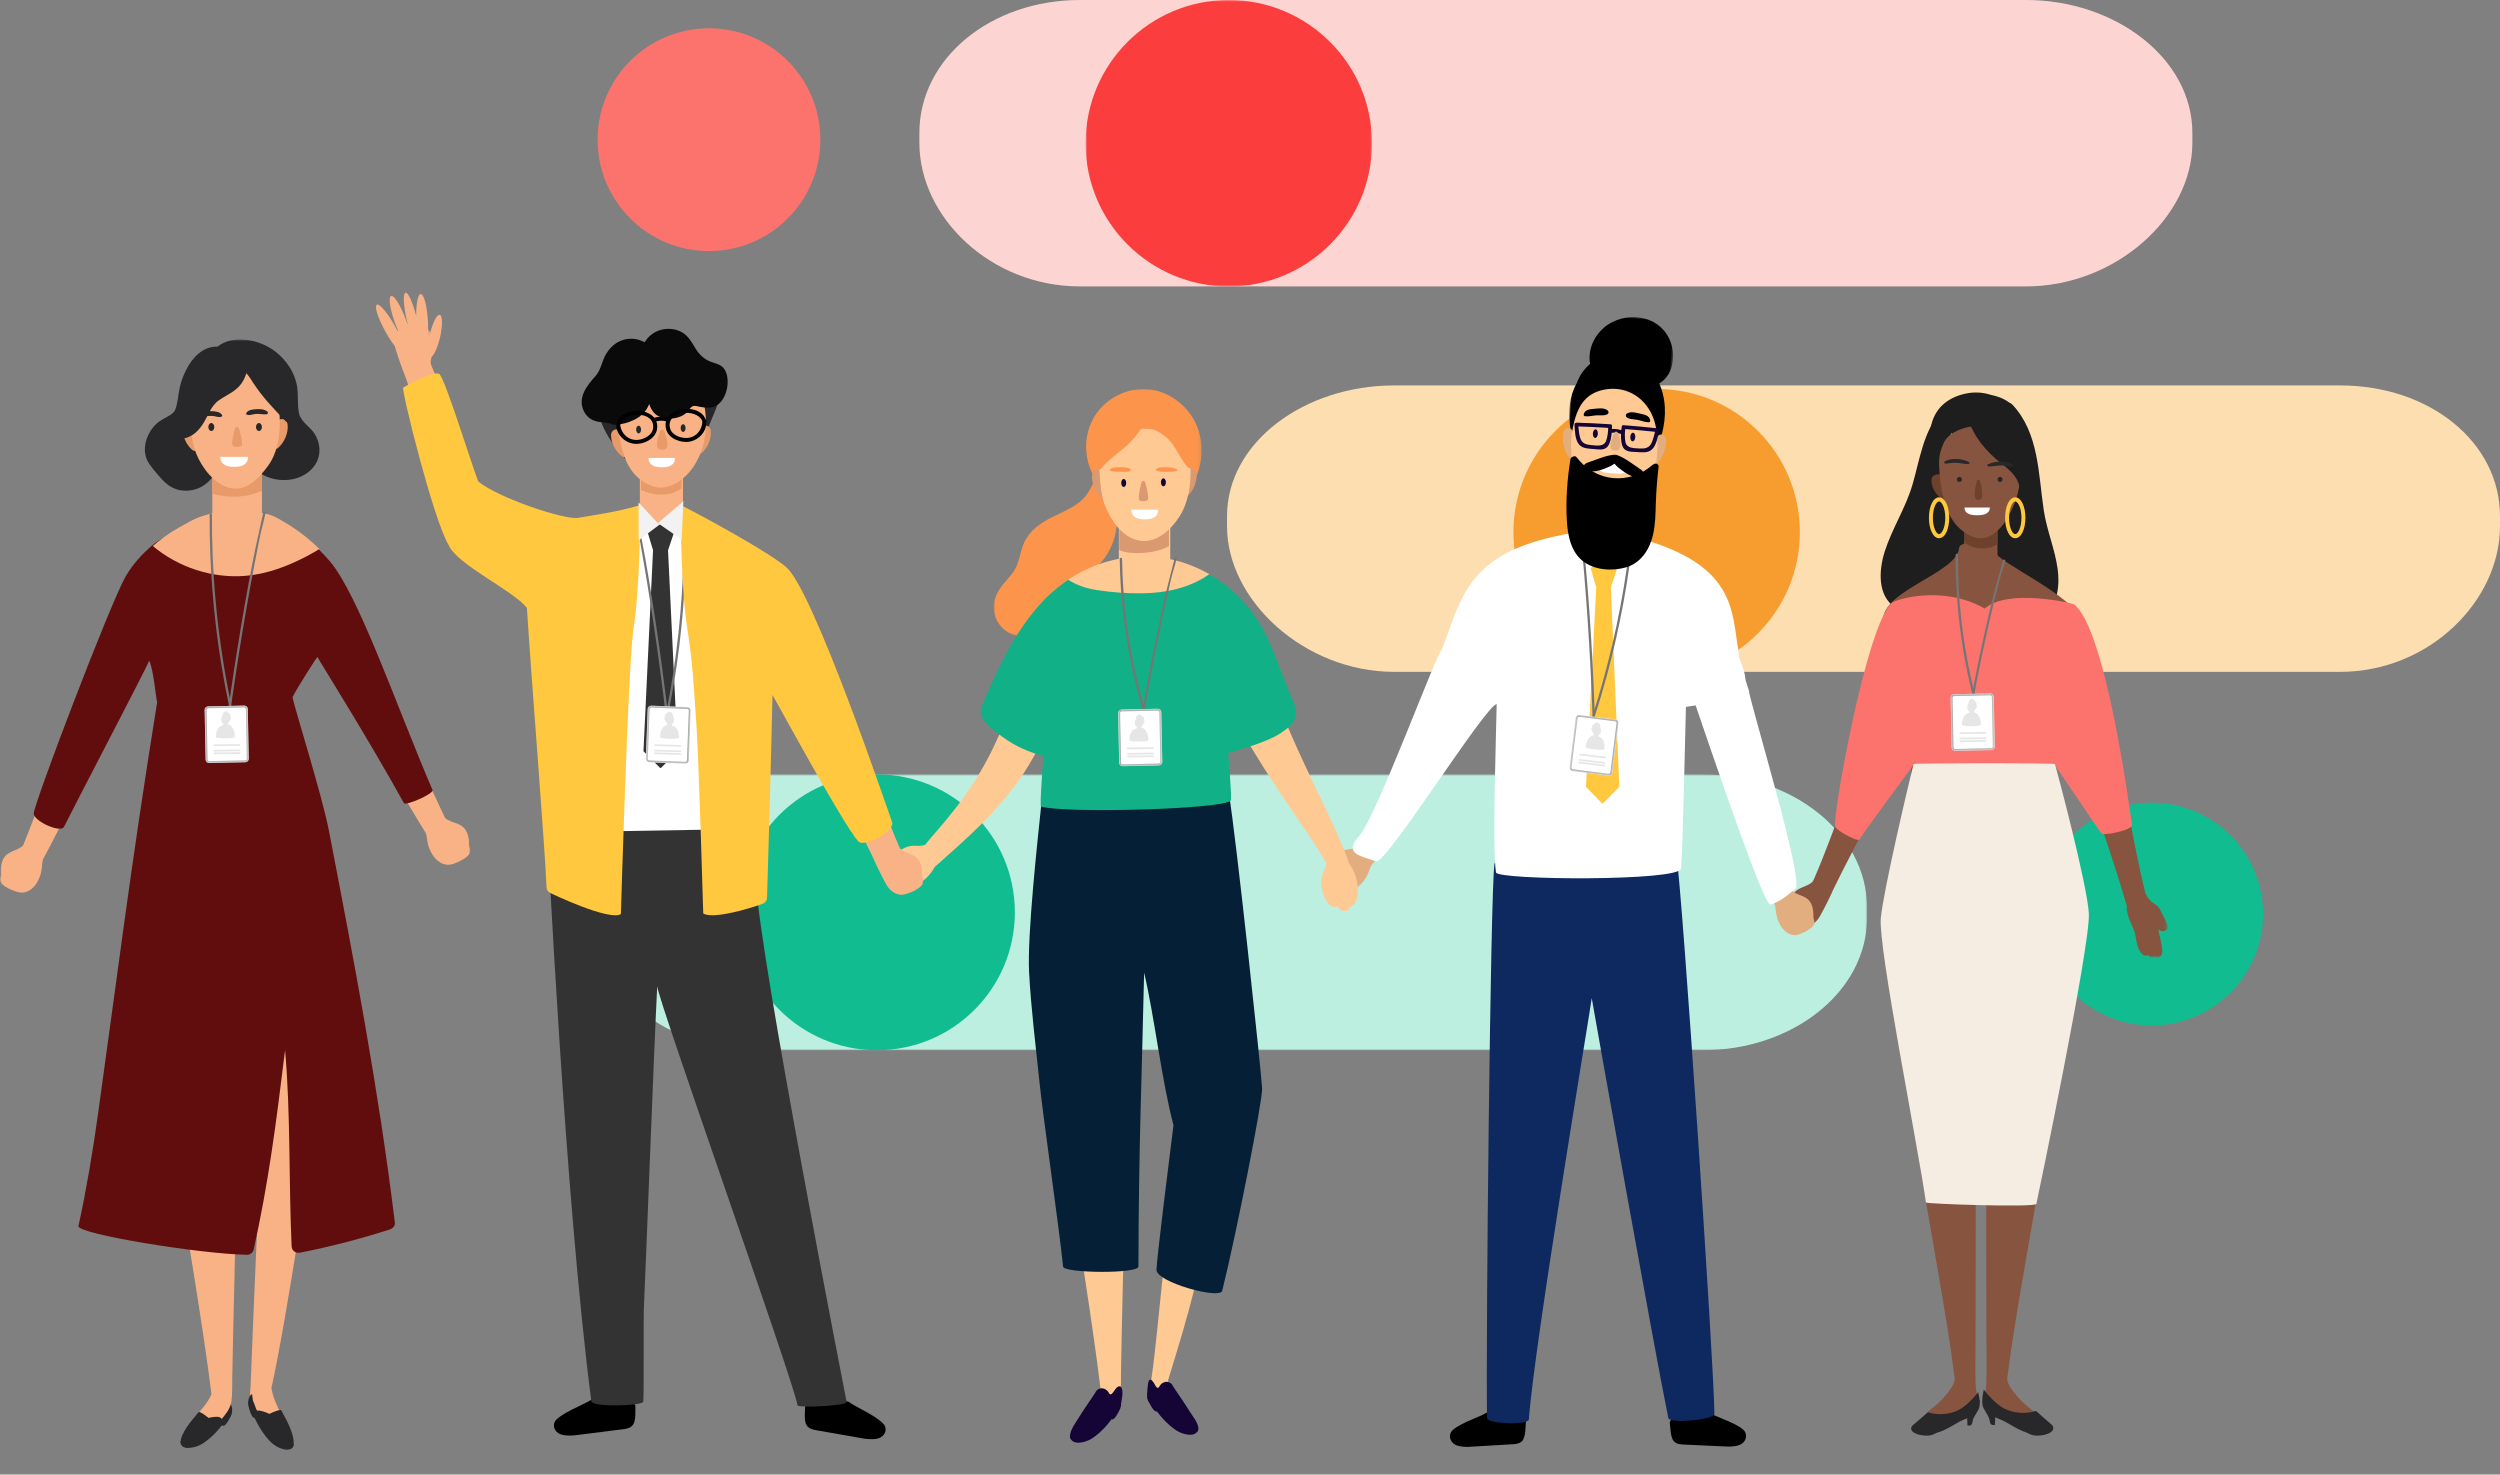 <?xml version="1.0" encoding="UTF-8"?> <svg xmlns="http://www.w3.org/2000/svg" xmlns:xlink="http://www.w3.org/1999/xlink" width="707px" height="417px" viewBox="0 0 707 417" version="1.1"><rect x="0" y="0" width="707" height="417" fill="#808080" stroke="none"/><title>Group 60</title><defs><polygon id="path-1" points="0 0 360 0 360 78 0 78"></polygon><polygon id="path-3" points="0 0 81 0 81 81 0 81"></polygon><polygon id="path-5" points="0 0 26.57 0 26.57 70.135 0 70.135"></polygon><polygon id="path-7" points="-9.09494702e-13 -4.54747351e-13 43.295 -4.54747351e-13 43.295 64.027 -9.09494702e-13 64.027"></polygon><polygon id="path-9" points="0 0 12.235 0 12.235 16.058 0 16.058"></polygon><polygon id="path-11" points="0 4.54747351e-13 28.236 4.54747351e-13 28.236 38.123 0 38.123"></polygon><polygon id="path-13" points="0 0 52.73 0 52.73 80.76 0 80.76"></polygon><polygon id="path-15" points="0 0 58.79 0 58.79 69.855 0 69.855"></polygon><polygon id="path-17" points="0 0 21.729 0 21.729 43.28 0 43.28"></polygon><polygon id="path-19" points="0 0 12.208 0 12.208 16.071 0 16.071"></polygon><polygon id="path-21" points="0 314 133 314 133 0 0 0"></polygon><polygon id="path-23" points="0 0 12.235 0 12.235 16.058 0 16.058"></polygon><polygon id="path-25" points="0 0 12.235 0 12.235 16.058 0 16.058"></polygon><polygon id="path-27" points="0 0 12.235 0 12.235 16.058 0 16.058"></polygon></defs><g id="Page-1" stroke="none" stroke-width="1" fill="none" fill-rule="evenodd"><g id="education_intelligence_2-copy" transform="translate(-750, -202)"><g id="Group-60" transform="translate(750, 202)"><g id="Group-26" transform="translate(168, 0)"><path d="M64,39.497 C64,56.897 49.895,71 32.493,71 C15.105,71 1,56.897 1,39.497 C1,22.102 15.105,8 32.493,8 C49.895,8 64,22.102 64,39.497" id="Fill-1" fill="#FC736E"></path><path d="M472,258.496 C472,275.896 457.895,290 440.496,290 C423.105,290 409,275.896 409,258.496 C409,241.102 423.105,227 440.496,227 C457.895,227 472,241.102 472,258.496" id="Fill-3" fill="#10BC90"></path><path d="M452,40.396 C452,61.427 430.214,81 404.961,81 L137.419,81 C112.163,81 92,61.427 92,40.396 L92,37.577 C92,16.542 112.163,0 137.419,0 L404.961,0 C430.214,0 452,16.542 452,37.577 L452,40.396 Z" id="Fill-5" fill="#FCD5D2"></path><path d="M539,148.834 C539,169.869 519.039,190 493.786,190 L226.245,190 C200.991,190 179,169.869 179,148.834 L179,146.016 C179,124.983 200.991,109 226.245,109 L493.786,109 C519.039,109 539,124.983 539,146.016 L539,148.834 Z" id="Fill-7" fill="#FCDEB0"></path><g id="Group-11" transform="translate(0, 219)"><mask id="mask-2" fill="white"><use xlink:href="#path-1"></use></mask><g id="Clip-10"></g><path d="M360,40.525 C360,61.526 338.859,78 313.605,78 L46.063,78 C20.807,78 -0,61.526 -0,40.525 L-0,37.706 C-0,16.7 20.807,0 46.063,0 L313.605,0 C338.859,0 360,16.7 360,37.706 L360,40.525 Z" id="Fill-9" fill="#BCEFE0" mask="url(#mask-2)"></path></g><g id="Group-14" transform="translate(139, 0)"><mask id="mask-4" fill="white"><use xlink:href="#path-3"></use></mask><g id="Clip-13"></g><path d="M81,40.498 C81,62.87 62.867,81 40.493,81 C18.136,81 1.31934668e-14,62.87 1.31934668e-14,40.498 C1.31934668e-14,18.133 18.136,-0.001 40.493,-0.001 C62.867,-0.001 81,18.133 81,40.498" id="Fill-12" fill="#FC3D3D" mask="url(#mask-4)"></path></g><path d="M341,150.499 C341,172.871 322.867,191 300.493,191 C278.133,191 260,172.871 260,150.499 C260,128.134 278.133,110 300.493,110 C322.867,110 341,128.134 341,150.499" id="Fill-15" fill="#F79C2F"></path><path d="M119,258 C119,279.542 101.54,297 79.994,297 C58.46,297 41,279.542 41,258 C41,236.464 58.46,219 79.994,219 C101.54,219 119,236.464 119,258" id="Fill-17" fill="#10BC90"></path></g><g id="Group-16" transform="translate(0, 81.535)"><g id="Group-43" transform="translate(506, 29.465)"><path d="M52.628,286.735 C52.201,289.019 48.505,289.861 46.678,290.869 C44.192,292.242 41.895,293.278 38.992,292.423 C38.081,292.155 37.683,293.327 38.516,293.774 C41.556,295.403 45.073,292.698 48.149,291.035 C50.599,289.712 53.586,289.637 53.857,285.153 C53.913,284.232 52.795,285.841 52.628,286.735" id="Fill-1" fill="#28282B"></path><path d="M56.527,286.735 C56.954,289.019 60.649,289.861 62.477,290.869 C64.962,292.241 67.259,293.278 70.162,292.423 C71.073,292.155 71.471,293.327 70.638,293.774 C67.599,295.403 64.082,292.698 61.005,291.035 C58.555,289.712 55.569,289.637 55.297,285.153 C55.241,284.232 56.36,285.841 56.527,286.735" id="Fill-3" fill="#28282B"></path><path d="M55.351,283.343 C55.661,281.259 55.721,282.122 55.789,277.544 C55.789,277.507 55.795,277.478 55.798,277.444 C55.681,263.243 55.694,204.62 55.694,204.62 C55.694,204.62 72.78,210.272 72.527,211.923 C68.869,235.827 63.953,260.106 61.644,278.893 C61.759,280.72 63.148,282.286 64.296,283.688 C65.164,284.747 66.139,285.698 67.188,286.564 C68.646,287.766 71.053,289.383 70.886,291.634 C70.722,293.85 68.471,293.671 66.904,293.391 C64.089,292.887 61.658,290.125 58.933,289.243 C58.409,289.074 56.679,288.666 55.859,287.245 C55.2,286.101 55.259,283.957 55.351,283.343" id="Fill-5" fill="#87553F"></path><g id="Group-9" transform="translate(54.577, 281.985)" fill="#28282B"><path d="M0.079,4.349 C0.28,5.662 1.88,7.211 2.09,8.75 C2.18,9.409 2.337,10.082 3.311,10.007 C3.502,9.992 3.581,10.045 3.589,9.867 C3.615,9.274 3.649,8.503 3.675,7.911 C3.685,7.811 3.692,7.711 3.699,7.61 C3.923,7.676 4.111,7.724 4.236,7.761 C6.875,8.531 9.274,10.679 11.901,11.647 C12.643,12.228 13.557,12.739 14.487,12.929 C15.931,13.225 19.81,12.791 20.095,11.009 C20.22,10.226 19.374,9.696 18.847,9.235 C18.092,8.575 17.336,7.915 16.581,7.254 C16.238,6.91 15.859,6.587 15.471,6.284 C15.409,6.23 15.348,6.177 15.286,6.123 C15.262,6.101 15.234,6.089 15.206,6.081 C15.18,6.061 15.154,6.041 15.128,6.021 C12.347,7.036 8.443,6.608 6.036,5.248 C3.874,4.027 1.99,1.971 0.429,0 C0.36,0.433 0.264,0.809 0.124,1.657 C0.051,2.099 -0.089,3.246 0.079,4.349" id="Fill-7"></path></g><path d="M41.248,286.564 C42.297,285.698 43.272,284.748 44.14,283.687 C45.288,282.286 46.677,280.72 46.792,278.893 C44.483,260.106 39.567,235.826 35.909,211.924 C35.656,210.272 52.743,204.62 52.743,204.62 C52.743,204.62 52.755,263.243 52.639,277.445 C52.641,277.478 52.647,277.508 52.648,277.545 C52.716,282.122 52.775,281.258 53.085,283.343 C53.177,283.956 53.237,286.101 52.577,287.245 C51.757,288.666 50.027,289.074 49.503,289.243 C46.779,290.125 44.348,292.887 41.532,293.391 C39.965,293.671 37.715,293.85 37.55,291.634 C37.383,289.383 39.791,287.766 41.248,286.564" id="Fill-10" fill="#87553F"></path><path d="M53.445,282.708 C51.94,284.57 50.123,286.512 48.039,287.665 C45.718,288.949 41.952,289.353 39.271,288.395 C39.246,288.413 39.222,288.432 39.196,288.451 C39.169,288.459 39.143,288.471 39.118,288.491 C39.059,288.542 39,288.593 38.941,288.643 C38.567,288.93 38.201,289.235 37.87,289.56 C37.142,290.184 36.414,290.807 35.685,291.431 C35.177,291.865 34.361,292.366 34.482,293.105 C34.757,294.789 38.497,295.199 39.89,294.919 C40.787,294.739 41.667,294.257 42.383,293.708 C44.916,292.794 47.23,290.765 49.774,290.038 C49.895,290.003 50.076,289.958 50.292,289.896 C50.299,289.99 50.306,290.085 50.315,290.179 C50.34,290.739 50.373,291.467 50.398,292.027 C50.406,292.195 50.482,292.145 50.666,292.16 C51.606,292.23 51.757,291.595 51.844,290.972 C52.046,289.519 53.589,288.055 53.782,286.816 C53.945,285.774 53.81,284.69 53.739,284.273 C53.604,283.472 53.512,283.117 53.445,282.708 Z" id="Fill-12" fill="#28282B"></path><path d="M0.246,146.636 C0.173,144.891 0.198,142.985 1.32,141.535 C2.651,139.813 5.169,139.798 6.604,138.331 C6.733,138.104 6.86,137.875 6.981,137.637 C14.022,121.335 18.294,105.66 26.679,88.548 C27.812,86.235 34.941,96.525 34.445,97.573 C27.667,111.905 19.22,126.612 12.377,140.71 C11.926,141.805 10.315,145.185 8.768,147.95 C7.012,151.09 4.616,151.223 3.71,151.078 C2.168,150.832 0.24,149.785 0.019,148.095 C-0.044,147.61 0.053,147.118 0.246,146.636" id="Fill-14" fill="#87553F"></path><g id="Group-18" transform="translate(80.43, 89.657)"><mask id="mask-6" fill="white"><use xlink:href="#path-5"></use></mask><g id="Clip-17"></g><path d="M8.907,0.42 C14.365,18.682 16.023,34.867 20.344,52.135 C20.403,52.201 20.456,52.273 20.498,52.357 C20.617,52.595 20.741,52.83 20.867,53.063 C21.127,53.369 21.372,53.69 21.652,54.005 C22.291,54.722 23.159,55.028 23.813,55.708 C24.364,56.281 24.681,57.043 25.023,57.749 C25.515,58.764 26.207,59.885 26.504,60.969 C26.849,62.227 25.79,62.955 24.614,62.564 C24.349,62.476 24.111,62.345 23.894,62.186 C24.281,64.026 24.866,65.941 25.042,67.805 C25.127,68.701 25.067,69.464 24.258,69.98 C23.829,70.253 23.388,70.135 23.1,69.862 C22.901,69.995 22.672,70.08 22.432,70.101 C21.744,70.16 21.404,69.878 21.174,69.475 C20.998,69.564 20.792,69.619 20.552,69.63 C19.307,69.688 18.572,68.17 18.211,67.197 C17.724,65.884 17.596,64.474 17.303,63.107 C16.408,60.516 14.813,58.213 15.022,55.501 C10.578,40.122 4.46,23.777 0.009,8.104 C-0.306,6.998 8.175,-2.03 8.907,0.42" id="Fill-16" fill="#87553F" mask="url(#mask-6)"></path></g><path d="M26.991,44.992 C29.102,38.394 32.981,32.567 34.894,25.908 C36.902,18.919 37.882,11.537 42.533,5.668 C44.008,3.806 46.927,6.657 45.479,8.499 C43.133,11.482 41.791,14.953 40.742,18.542 C41.176,18.488 41.623,18.566 41.997,18.771 C42.708,18.361 43.729,18.422 44.291,19.041 C46.68,21.669 46.786,25.634 46.56,29.254 C47.651,28.776 49.27,29.468 49.318,30.911 C49.384,32.871 49.415,34.868 49.348,36.861 C49.93,37.114 50.346,37.641 50.256,38.448 C50.112,39.748 49.885,41.027 49.578,42.283 C49.624,42.498 49.666,42.707 49.704,42.898 C50.659,47.64 48.302,50.578 44.574,53.074 C44.059,53.753 43.493,54.41 42.868,55.04 C42.269,55.643 41.495,55.698 40.858,55.42 C40.523,55.55 40.177,55.659 39.816,55.733 C39.533,55.79 39.239,55.791 38.958,55.74 C38.353,56.375 37.746,57.006 37.15,57.64 C35.341,59.566 33.14,62.741 30.149,60.908 C24.772,57.611 25.367,50.069 26.991,44.992" id="Fill-19" fill="#1E1E1E"></path><path d="M58.067,37.054 C58.037,36.547 58.008,36.039 57.978,35.532 C57.92,34.532 58.671,33.907 59.511,33.754 C59.461,33.274 59.411,32.794 59.361,32.314 C59.274,31.48 59.768,30.912 60.421,30.657 C60.238,29.205 61.384,28.323 62.468,28.439 C62.39,27.954 62.313,27.47 62.236,26.985 C62.123,26.268 62.351,25.68 62.741,25.277 C62.588,23.378 62.611,21.478 63.035,19.566 C63.357,18.113 65.141,17.898 66.132,18.75 C66.22,18.826 66.301,18.904 66.38,18.984 C65.444,14.184 63.841,9.604 60.51,6.068 C58.883,4.341 61.485,1.731 63.121,3.461 C70.646,11.423 70.442,23.233 71.989,33.385 C72.844,39.003 75.123,44.282 75.901,49.889 C76.454,53.873 76.247,60.26 71.885,62.082 C71.074,62.421 70.241,61.833 69.788,61.23 C69.762,61.195 69.739,61.156 69.713,61.12 C69.598,61.118 69.483,61.109 69.37,61.09 C67.946,60.838 67.275,59.749 66.884,58.497 C66.077,59.217 64.566,59.18 63.942,58.115 C63.287,56.997 62.884,55.768 62.619,54.489 C62.353,54.396 62.113,54.245 61.925,54.034 C60.884,54.621 59.142,54.075 58.969,52.48 C58.467,47.827 57.964,43.173 57.462,38.519 C57.388,37.828 57.651,37.341 58.067,37.054" id="Fill-21" fill="#1E1E1E"></path><path d="M39.585,13.143 C39.619,12.813 39.665,12.486 39.717,12.159 C39.793,11.151 39.943,10.145 40.175,9.149 C41.391,3.928 45.523,0.976 50.755,0.156 C52.793,-0.163 54.928,0.012 56.906,0.636 C58.77,1.012 60.571,1.642 62.121,2.778 C64.551,4.559 65.791,7.424 66.373,10.288 C67.728,16.969 65.561,23.535 62.504,29.443 C61.417,31.543 58.234,29.693 59.307,27.596 C60.265,25.725 61.139,23.78 61.81,21.781 C61.331,21.381 61.023,20.766 61.146,20.006 C61.317,18.947 61.494,17.853 61.626,16.746 C60.692,16.74 59.733,15.965 59.63,14.913 C59.523,13.814 59.422,12.611 58.972,11.569 C58.922,11.586 58.872,11.604 58.818,11.617 C57.383,11.977 55.926,12.119 54.465,12.328 C53.773,12.427 53.073,12.531 52.401,12.729 C52.193,12.79 50.553,13.476 50.537,13.388 C50.937,15.694 47.366,16.684 46.964,14.361 C46.793,13.376 46.913,12.574 47.237,11.91 C46.684,12.022 46.18,11.853 45.801,11.525 C44.686,15.246 45.542,19.871 45.936,23.449 C45.984,23.887 45.859,24.25 45.636,24.535 C45.91,25.211 46.192,25.863 46.471,26.481 C47.436,28.618 44.24,30.485 43.267,28.332 C41.128,23.592 39.037,18.443 39.585,13.143" id="Fill-23" fill="#1E1E1E"></path><polygon id="Fill-25" fill="#87553F" points="34.47 125.086 74.685 125.086 74.685 96.887 34.47 96.887"></polygon><polygon id="Fill-27" fill="#87553F" points="49.55 56.397 58.886 56.397 58.886 28.922 49.55 28.922"></polygon><path d="M26.57,63.694 C27.479,55.699 47.342,50.896 48.028,44.056 C48.33,41.047 57.882,43.648 58.05,44.909 C58.437,47.81 81.183,57.749 82.584,64.674 C82.585,64.681 72.53,77.033 56.688,77.359 C40.242,77.698 26.559,63.798 26.57,63.694" id="Fill-28" fill="#87553F"></path><path d="M49.55,38.78 C49.885,39.155 50.257,39.462 50.657,39.717 C50.8,39.329 51.155,39.039 51.64,39.191 C52.969,39.606 54.851,40.586 56.232,40.385 C57.495,40.202 57.857,38.739 58.886,38.321 L58.886,42.891 C57.109,44.144 54.939,44.344 52.624,43.869 C51.732,43.686 50.526,43.193 49.55,42.457 L49.55,38.78 Z" id="Fill-29" fill="#6E412D"></path><path d="M40.257,24.463 C40.384,23.616 41.261,23.033 42.4,23.153 C43.75,23.295 44.265,24.221 44.753,25.065 C45.06,25.593 44.645,26.085 44.108,26.266 C44.1,26.309 44.085,26.349 44.068,26.388 C44.301,27.397 44.67,28.379 45.165,29.344 C45.603,30.2 44.059,30.658 43.306,30.165 C41.314,28.86 39.955,26.487 40.257,24.463" id="Fill-30" fill="#6E412D"></path><path d="M43.671,14.282 C45.258,10.585 52.033,8.588 57.164,9.712 C63.096,11.011 64.515,15.031 64.598,15.469 C66.089,23.326 65.537,29.147 61.326,36.087 C59.558,39 56.323,42.086 52.511,40.985 C49.357,40.075 46.644,37.418 45.278,34.445 C43.626,30.85 42.783,26.837 42.523,22.901 C42.27,19.087 42.145,17.837 43.671,14.282" id="Fill-31" fill="#87553F"></path><path d="M29.155,59.36 C29.997,58.705 43.087,54.228 55.295,61.097 C61.758,55.312 80.168,59.582 80.577,59.911 C89.565,67.156 96.152,117.313 96.94,122.184 C97.207,123.83 88.779,125.407 88.25,124.692 C87.388,123.528 75.14,105.252 74.964,105.249 C71.225,105.178 38.166,105.173 35.165,105.275 C35.165,105.275 20.63,124.867 19.83,126.442 C19.526,127.04 14.29,124.514 13.011,122.916 C11.903,121.532 21.852,65.042 29.155,59.36 Z" id="Fill-32" fill="#FC736E"></path><path d="M25.89,148.662 C26.642,140.662 34.102,109.176 35.154,105.068 C35.221,104.807 75.037,104.714 75.151,105.099 C75.719,107.014 84.263,139.059 84.727,147.365 C85.215,156.103 70.039,228.913 69.878,229.462 C69.566,230.531 38.706,229.474 38.648,229.068 C36.24,212.27 25.122,156.84 25.89,148.662" id="Fill-33" fill="#F5ECE2"></path><path d="M53.779,5.136 C54.533,4.03 56.72,3.959 57.408,5.655 C57.614,6.16 57.86,6.64 58.137,7.1 C58.517,7.045 60.774,6.599 61.199,6.853 C65.95,9.69 67.442,15.12 68.21,20.697 C68.302,21.36 68.074,21.985 67.689,22.454 C70.094,26.889 69.9,32.766 69.172,37.598 C68.788,40.141 65.055,39.04 65.399,36.537 C65.837,33.341 65.842,29.992 65.172,26.828 C64.497,23.645 62.287,21.902 59.883,19.989 C55.451,16.464 52.065,12.411 50.367,6.857 C49.699,4.67 52.594,3.621 53.779,5.136" id="Fill-34" fill="#1E1E1E"></path><path d="M62.161,35.429 C62.161,38.294 63.181,40.053 63.913,40.053 C64.644,40.053 65.664,38.294 65.664,35.429 C65.664,32.564 64.644,30.804 63.913,30.804 C63.181,30.804 62.161,32.564 62.161,35.429 M61.04,35.429 C61.04,32.131 62.275,29.645 63.913,29.645 C65.55,29.645 66.785,32.131 66.785,35.429 C66.785,38.727 65.55,41.213 63.913,41.213 C62.275,41.213 61.04,38.727 61.04,35.429" id="Fill-35" fill="#FFC83E"></path><path d="M40.618,35.429 C40.618,38.294 41.638,40.053 42.369,40.053 C43.101,40.053 44.121,38.294 44.121,35.429 C44.121,32.564 43.101,30.804 42.369,30.804 C41.638,30.804 40.618,32.564 40.618,35.429 M39.497,35.429 C39.497,32.131 40.732,29.645 42.369,29.645 C44.007,29.645 45.242,32.131 45.242,35.429 C45.242,38.727 44.007,41.213 42.369,41.213 C40.732,41.213 39.497,38.727 39.497,35.429" id="Fill-36" fill="#FFC83E"></path><path d="M47.396,24.583 C47.396,24.982 47.718,25.306 48.114,25.306 C48.511,25.306 48.832,24.982 48.832,24.583 C48.832,24.184 48.511,23.86 48.114,23.86 C47.718,23.86 47.396,24.184 47.396,24.583" id="Fill-37" fill="#28282B"></path><path d="M43.918,19.574 C45.628,18.358 49.049,18.715 50.834,19.669 C51.129,19.826 50.968,20.25 50.595,20.245 C49.331,20.23 48.12,19.871 46.845,19.867 C45.961,19.865 45.142,20.046 44.272,20.127 C43.91,20.161 43.645,19.769 43.918,19.574" id="Fill-38" fill="#28282B"></path><path d="M60.322,24.583 C60.322,24.982 60,25.306 59.604,25.306 C59.207,25.306 58.886,24.982 58.886,24.583 C58.886,24.184 59.207,23.86 59.604,23.86 C60,23.86 60.322,24.184 60.322,24.583" id="Fill-39" fill="#28282B"></path><path d="M63.091,20.403 C61.435,19.103 58.002,19.385 56.177,20.324 C55.875,20.479 56.017,20.92 56.39,20.925 C57.654,20.942 58.879,20.602 60.154,20.631 C61.037,20.651 61.848,20.859 62.713,20.965 C63.073,21.009 63.355,20.611 63.091,20.403" id="Fill-40" fill="#28282B"></path><path d="M52.964,34.706 L53.318,34.706 C55.203,34.706 56.732,34.161 56.732,32.537 L49.55,32.537 C49.55,34.161 51.078,34.706 52.964,34.706" id="Fill-41" fill="#FFFFFF"></path><path d="M52.453,28.087 C52.511,27.391 52.622,26.708 52.794,26.05 C52.897,25.657 53.032,24.916 53.307,24.683 C53.489,24.528 53.763,24.493 53.946,25.031 C53.982,25.136 54.131,25.722 54.169,25.903 C54.45,27.083 54.784,28.74 54.412,29.891 C54.247,30.404 53.453,30.392 53.198,30.348 C52.383,30.21 52.378,28.982 52.453,28.087" id="Fill-42" fill="#6E412D"></path></g><g id="Group-46" transform="translate(448.932, 168.714) rotate(-4) translate(-448.932, -168.714) translate(375.662, 7.145)"><path d="M44.99,310.556 C44.974,309.835 44.294,309.342 43.668,309.598 C43.163,309.804 41.139,310.442 38.881,309.591 C37.572,309.098 36.203,308.562 34.852,308.383 C34.11,308.285 33.644,308.523 33.058,308.944 C31.857,309.805 24.799,312.733 23.988,314.869 C23.446,316.295 24.338,318.056 26.27,318.427 C27.229,318.611 28.456,318.626 29.408,318.503 C30.915,318.308 32.421,318.113 33.928,317.918 C36.628,317.568 39.332,317.237 42.03,316.868 C44.481,316.532 44.911,315.34 44.984,312.822 C45.006,312.067 45.007,311.311 44.99,310.556" id="Fill-3" fill="#000000" transform="translate(34.416, 313.472) rotate(8) translate(-34.416, -313.472) "></path><path d="M85.944,314.842 C85.957,314.12 86.635,313.63 87.261,313.889 C87.766,314.098 89.792,314.746 92.045,313.905 C93.35,313.417 94.716,312.888 96.065,312.715 C96.806,312.62 97.273,312.86 97.861,313.284 C99.064,314.151 106.13,317.114 106.951,319.256 C107.499,320.686 106.615,322.444 104.686,322.806 C103.729,322.986 102.502,322.995 101.551,322.867 C100.044,322.665 98.538,322.463 97.031,322.26 C94.331,321.898 91.628,321.555 88.93,321.172 C86.48,320.825 86.045,319.63 85.961,317.11 C85.935,316.354 85.931,315.598 85.944,314.842 C95.485,315.468 100.255,315.781 100.255,315.781" id="Fill-7" fill="#000000" transform="translate(96.524, 317.824) rotate(-1) translate(-96.524, -317.824) "></path><path d="M81.359,153.229 C81.505,152.978 81.501,153.021 81.349,153.354 C81.392,153.247 76.402,156.346 75.508,156.819 C74.638,156.98 73.818,157.399 73.214,158.03 L70.512,159.456 C69.717,159.876 39.507,154.687 39.297,156.876 C38.451,165.689 41.505,289.981 42.664,313.609 C42.748,315.304 54.449,315.266 54.508,313.596 C55.258,292.58 67.818,197.439 68.121,193.897 C69.003,198.197 88.927,291.067 93.907,311.82 C94.296,313.445 106.933,311.909 106.889,310.213 C106.606,299.341 92.522,161.273 90.615,152.618 C90.142,150.469 81.664,151.226 81.359,153.229 Z" id="Fill-9" fill="#0D295F" transform="translate(73.02, 233.095) rotate(6) translate(-73.02, -233.095) "></path><g id="Group-13" transform="translate(25.892, 128.826) rotate(8) translate(-25.892, -128.826) translate(4.245, 96.812)"><mask id="mask-8" fill="white"><use xlink:href="#path-7"></use></mask><g id="Clip-12"></g><path d="M0.487,58.155 C0.763,56.503 1.156,54.721 2.419,53.587 C3.918,52.241 6.121,52.735 7.661,51.648 C7.818,51.461 28.928,-4.54747351e-13 28.928,-4.54747351e-13 L43.295,3.49 C43.295,3.49 18.733,48.035 11.87,56.448 C11.262,57.384 11.25,59.61 9.36,61.892 C7.213,64.483 5.093,64.124 4.329,63.805 C3.029,63.264 -0.132,61.107 0.004,59.479 C0.043,59.01 0.224,58.569 0.487,58.155" id="Fill-11" fill="#E2AE7F" mask="url(#mask-8)"></path></g><path d="M141.101,173.141 C140.995,171.477 140.786,169.67 139.64,168.395 C138.279,166.88 136.026,167.095 134.598,165.832 C134.46,165.629 115.539,102.529 115.539,102.529 L103.933,113.903 C103.933,113.903 123.902,160.896 129.897,170.047 C130.408,171.046 130.191,173.244 131.846,175.729 C133.725,178.551 135.882,178.46 136.678,178.241 C138.033,177.867 141.415,176.13 141.447,174.506 C141.456,174.04 141.321,173.582 141.101,173.141" id="Fill-14" fill="#E2AE7F" transform="translate(122.69, 140.434) rotate(8) translate(-122.69, -140.434) "></path><path d="M120.905,101.313 C120.473,98.7 119.991,97.732 118.699,94.936 C118.642,94.71 118.512,93.348 118.46,93.128 C116.028,82.854 116.771,69.974 91.772,63.521 C85.76,61.969 79.465,60.076 73.297,60.65 C72.089,60.763 70.982,61.307 70.259,62.19 C40.313,68.787 39.742,81.576 34.631,97.285 C33.585,97.076 18.597,145.5 14.121,150.977 C9.646,156.454 15.033,156.61 19.187,157.943 C22.054,158.864 47.835,112.166 50.965,111.746 C51.258,119.565 51.773,152.128 53.254,159.296 C53.702,161.466 105.302,159.128 105.448,155.457 C105.691,149.326 104.67,119.739 104.448,109.733 C105.427,109.524 106.334,109.332 107.17,109.155 C122.045,146.433 130.071,164.817 131.247,164.304 C132.576,163.925 134.45,162.629 135.446,161.819 C135.49,161.797 137.966,159.557 138.01,159.535 C140.827,158.098 122.586,107.91 121.963,104.138 L120.905,101.313 Z" id="Fill-16" fill="#FFFFFF" transform="translate(75.37, 112.43) rotate(7) translate(-75.37, -112.43) "></path><g id="Group-3" transform="translate(77.97, 97.92) scale(-1, 1) rotate(8) translate(-77.97, -97.92) translate(53.029, 56.163)"><path d="M24.176,22.118 L25.705,16.875 C25.725,16.806 25.707,16.732 25.659,16.679 L24.082,14.969 C24.045,14.928 23.992,14.905 23.938,14.905 L20.211,14.888 C20.161,14.888 20.113,14.907 20.076,14.942 L18.318,16.637 C18.263,16.69 18.243,16.772 18.268,16.846 L20.037,22.104 L17.652,78.436 C17.648,78.495 17.668,78.553 17.71,78.595 L22.243,83.225 C22.28,83.262 22.33,83.284 22.382,83.284 C22.434,83.284 22.484,83.263 22.52,83.226 L27.012,78.638 C27.053,78.597 27.074,78.539 27.068,78.479 L24.176,22.118 Z" id="Fill-1" fill="#FFC83E" transform="translate(22.36, 49.086) rotate(-12) translate(-22.36, -49.086) "></path><g id="Group-19" transform="translate(24.941, 38.119) rotate(-19) translate(-24.941, -38.119) translate(10.764, 2.685)"><path d="M12.275,54.576 C10.328,47.746 8.663,40.841 7.291,33.879 C5.919,26.918 4.837,19.901 4.049,12.851 C3.604,8.87 3.255,4.879 2.995,0.881 C2.97,0.482 2.322,0.581 2.348,0.978 C2.802,8.059 3.552,15.119 4.595,22.136 C5.638,29.153 6.973,36.127 8.598,43.036 C9.514,46.937 10.525,50.817 11.624,54.673 C11.733,55.055 12.385,54.962 12.275,54.576" id="Fill-1" fill="#757575" transform="translate(7.317, 27.772) rotate(5) translate(-7.317, -27.772) "></path><g id="Group-5" transform="translate(0.792, 0)" fill="#757575"><path d="M23.093,1.303 C20.031,9.174 18.938,11.705 16.128,19.659 C13.319,27.613 10.633,35.606 8.073,43.634 C6.627,48.166 5.22,52.708 3.855,57.262 C3.739,57.649 4.349,57.882 4.466,57.491 C6.889,49.426 9.43,41.393 12.1,33.396 C14.769,25.399 17.562,17.439 20.478,9.518 C22.125,5.047 21.98,5.977 23.699,1.531 C23.846,1.152 23.241,0.924 23.093,1.303" id="Fill-3" transform="translate(13.781, 29.4) rotate(-8) translate(-13.781, -29.4) "></path></g><path d="M13.572,70.827 C13.565,70.827 13.558,70.827 13.55,70.827 L3.361,70.868 C3.092,70.869 2.838,70.769 2.647,70.587 C2.457,70.404 2.351,70.162 2.351,69.903 L2.322,55.823 C2.321,55.296 2.761,54.864 3.307,54.851 C3.314,54.851 3.321,54.851 3.328,54.851 L13.518,54.81 C13.787,54.808 14.041,54.908 14.231,55.091 C14.422,55.273 14.528,55.515 14.528,55.774 L14.557,69.854 C14.557,70.113 14.453,70.356 14.263,70.54 C14.078,70.719 13.834,70.82 13.572,70.827" id="Fill-6" fill="#FFFFFF"></path><g id="Group-10" transform="translate(2.322, 54.81)"><mask id="mask-10" fill="white"><use xlink:href="#path-9"></use></mask><g id="Clip-9"></g><path d="M0.997,0.57 C0.749,0.576 0.549,0.772 0.55,1.012 L0.578,15.091 C0.579,15.209 0.627,15.319 0.713,15.402 C0.8,15.485 0.915,15.53 1.037,15.53 L11.228,15.489 C11.349,15.486 11.464,15.442 11.551,15.358 C11.638,15.275 11.685,15.164 11.685,15.046 L11.656,0.967 C11.656,0.849 11.608,0.739 11.521,0.657 C11.435,0.573 11.32,0.528 11.197,0.529 L1.007,0.57 C1.004,0.57 1,0.57 0.997,0.57 M11.25,16.017 C11.243,16.017 11.235,16.017 11.228,16.017 L1.039,16.058 C0.77,16.059 0.516,15.96 0.325,15.777 C0.135,15.595 0.029,15.352 0.028,15.093 L-6.1817218e-13,1.014 C-0.001,0.487 0.439,0.055 0.985,0.042 C0.991,0.042 0.998,0.041 1.006,0.041 L11.196,1.6093793e-12 C11.465,-0.001 11.718,0.099 11.909,0.281 C12.099,0.463 12.205,0.706 12.205,0.965 L12.235,15.044 C12.235,15.303 12.13,15.547 11.94,15.73 C11.756,15.909 11.511,16.01 11.25,16.017" id="Fill-8" fill="#A8A8A8" mask="url(#mask-10)"></path></g><path d="M12.057,66.163 C12.055,66.163 12.052,66.163 12.051,66.163 L4.826,66.127 C4.709,66.127 4.615,66.015 4.616,65.878 C4.617,65.744 4.709,65.634 4.822,65.631 C4.824,65.631 4.826,65.631 4.828,65.631 L12.053,65.667 C12.17,65.668 12.263,65.78 12.263,65.916 C12.262,66.051 12.17,66.16 12.057,66.163" id="Fill-11" fill="#E6E6E6"></path><path d="M12.057,67.693 C12.055,67.693 12.052,67.693 12.051,67.693 L4.826,67.657 C4.709,67.656 4.615,67.544 4.616,67.408 C4.617,67.273 4.709,67.164 4.822,67.161 C4.824,67.161 4.826,67.161 4.828,67.161 L12.053,67.196 C12.17,67.197 12.263,67.309 12.263,67.446 C12.262,67.58 12.17,67.69 12.057,67.693" id="Fill-13" fill="#E6E6E6"></path><path d="M12.057,68.457 C12.055,68.457 12.052,68.457 12.051,68.457 L4.826,68.421 C4.709,68.421 4.615,68.309 4.616,68.172 C4.617,68.035 4.709,67.924 4.828,67.925 L12.053,67.961 C12.17,67.962 12.264,68.074 12.263,68.21 C12.262,68.345 12.17,68.454 12.057,68.457" id="Fill-15" fill="#E6E6E6"></path><path d="M8.854,60.04 C8.86,59.912 8.857,59.781 8.846,59.649 C8.946,59.577 9.039,59.494 9.12,59.399 C9.297,59.19 9.477,58.916 9.606,58.619 C10.009,58.409 9.478,58.15 9.593,57.735 C9.707,57.32 9.444,57.181 9.237,56.958 C8.959,56.657 9.222,56.623 8.868,56.562 C8.614,56.519 8.929,56.401 8.669,56.357 C8.359,56.303 8.018,56.371 7.759,56.546 C7.512,56.714 7.357,56.974 7.341,57.264 C7.338,57.325 7.342,57.385 7.353,57.444 C6.999,58 6.823,58.707 7.1,59.31 C7.2,59.526 7.341,59.681 7.504,59.781 C7.508,59.871 7.509,59.962 7.504,60.053 C7.502,60.086 7.485,60.152 7.477,60.202 C7.437,60.217 7.393,60.236 7.37,60.242 C6.925,60.369 6.533,60.566 6.219,60.904 C5.529,61.648 5.43,62.63 5.381,63.583 C5.358,64.019 10.738,64.203 10.733,63.607 C10.73,63.091 10.706,62.715 10.62,62.259 C10.437,61.29 9.846,60.35 8.854,60.04 Z" id="Fill-17" fill="#E6E6E6"></path></g></g><g id="Group-20" transform="translate(92.686, 20.841) rotate(8) translate(-92.686, -20.841) translate(78.568, 1.779)"><mask id="mask-12" fill="white"><use xlink:href="#path-11"></use></mask><g id="Clip-19"></g><path d="M24.824,18.247 C27.994,16.067 28.814,11.837 27.864,8.185 C25.777,0.161 16.925,-1.988 10.405,1.847 C6.942,3.884 4.514,7.856 4.645,12.035 C4.666,12.731 4.77,13.418 4.933,14.089 C4.274,14.729 3.671,15.459 3.14,16.281 C2.434,17.372 1.929,18.539 1.584,19.751 C-0.77,24.614 -0.182,30.141 1.289,35.195 C2.777,40.311 10.386,38.179 9.038,32.983 C8.965,32.701 8.899,32.417 8.837,32.132 C8.975,31.953 9.1,31.762 9.207,31.558 C9.959,32.559 11.017,33.274 12.28,33.496 C14.512,33.888 16.266,32.535 17.409,30.671 C17.592,30.371 17.762,30.059 17.924,29.741 C18.059,31.265 18.158,32.789 18.411,34.307 C19.105,38.478 25.228,38.079 26.176,34.307 C27.433,29.315 27.483,24.125 25.384,19.372 C25.215,18.99 25.024,18.616 24.824,18.247" id="Fill-18" fill="#000000" mask="url(#mask-12)"></path></g><path d="M74.899,33.922 C74.979,32.889 75.621,32.174 76.467,32.315 C77.47,32.482 77.865,33.608 78.24,34.634 C78.475,35.275 78.176,35.876 77.781,36.1 C77.775,36.152 77.765,36.201 77.753,36.249 C77.94,37.476 78.229,38.671 78.611,39.844 C78.949,40.886 77.811,41.45 77.246,40.853 C75.749,39.274 74.706,36.388 74.899,33.922" id="Fill-21" fill="#E2AE7F" transform="translate(76.774, 36.697) rotate(8) translate(-76.774, -36.697) "></path><path d="M103.856,37.498 C103.765,36.464 103.116,35.742 102.271,35.874 C101.271,36.031 100.887,37.152 100.522,38.174 C100.294,38.813 100.599,39.418 100.997,39.645 C101.003,39.697 101.014,39.746 101.026,39.795 C100.851,41.02 100.574,42.211 100.205,43.381 C99.877,44.419 101.021,44.996 101.58,44.405 C103.061,42.841 104.075,39.966 103.856,37.498" id="Fill-23" fill="#E2AE7F" transform="translate(102.017, 40.25) rotate(8) translate(-102.017, -40.25) "></path><path d="M97.015,25.664 C93.854,22.493 89.463,21.397 85.189,22.596 C79.981,24.056 78.005,27.868 77.228,33.759 C76.586,38.627 77.302,43.795 79.188,48.422 C80.786,52.344 83.638,56.61 87.917,57.6 C92.367,58.629 96.316,55.053 98.595,51.533 C101.034,47.767 101.61,43.111 101.482,38.654 C101.346,33.883 100.478,29.137 97.015,25.664" id="Fill-25" fill="#FFC994" transform="translate(89.248, 39.951) rotate(8) translate(-89.248, -39.951) "></path><polygon id="Fill-27" fill="#FFC994" transform="translate(88.106, 57.919) rotate(8) translate(-88.106, -57.919) " points="81.581 71.071 94.767 71.141 94.632 44.768 81.446 44.698"></polygon><path d="M100.32,36.638 C99.748,38.326 98.405,38.549 96.814,38.559 C95.388,38.568 93.406,38.791 92.902,37.027 C92.586,35.919 92.527,34.528 92.579,33.358 C95.4,33.372 98.218,33.437 101.036,33.537 C100.867,34.584 100.659,35.637 100.32,36.638 M87.431,37.027 C86.927,38.791 84.945,38.568 83.519,38.559 C81.928,38.549 80.585,38.326 80.013,36.638 C79.674,35.637 79.466,34.584 79.297,33.537 C82.116,33.437 84.933,33.372 87.754,33.358 C87.806,34.528 87.747,35.919 87.431,37.027 M101.415,32.504 C98.287,32.369 95.156,32.308 92.024,32.302 C91.594,32.3 91.526,32.482 91.523,33.14 C91.522,33.328 91.503,33.531 91.496,33.747 C90.641,33.549 89.707,33.459 88.831,33.6 C88.825,33.44 88.814,33.284 88.81,33.14 C88.794,32.511 88.74,32.3 88.309,32.302 C85.177,32.308 82.046,32.369 78.918,32.504 C78.493,32.504 78.107,32.67 78.174,33.132 C78.413,34.799 78.598,37.328 79.859,38.626 C80.932,39.729 82.672,39.607 84.083,39.611 C85.476,39.615 87.195,39.872 88.04,38.517 C88.635,37.565 88.816,36.02 88.841,34.666 C89.716,34.503 90.644,34.606 91.495,34.829 C91.532,36.143 91.722,37.603 92.293,38.517 C93.138,39.872 94.857,39.615 96.25,39.611 C97.661,39.607 99.401,39.729 100.474,38.626 C101.735,37.328 101.92,34.799 102.159,33.132 C102.226,32.67 101.838,32.516 101.415,32.504" id="Fill-29" fill="#140536" transform="translate(90.167, 35.967) rotate(8) translate(-90.167, -35.967) "></path><path d="M95.6,36.118 C95.603,36.792 95.29,37.337 94.9,37.335 C94.509,37.332 94.191,36.784 94.187,36.109 C94.184,35.435 94.498,34.89 94.888,34.893 C95.278,34.895 95.597,35.444 95.6,36.118" id="Fill-30" fill="#140536" transform="translate(94.894, 36.114) rotate(8) translate(-94.894, -36.114) "></path><path d="M85.108,34.43 C85.111,35.104 84.798,35.649 84.408,35.647 C84.017,35.645 83.698,35.096 83.695,34.422 C83.692,33.747 84.006,33.203 84.396,33.205 C84.786,33.207 85.105,33.756 85.108,34.43" id="Fill-31" fill="#140536" transform="translate(84.402, 34.426) rotate(8) translate(-84.402, -34.426) "></path><path d="M90.531,45.967 L86.738,45.946 C85.315,45.937 84.156,44.854 84.15,43.526 L84.147,43.003 L93.095,43.055 L93.098,43.578 C93.104,44.906 91.955,45.976 90.531,45.967" id="Fill-32" fill="#FFFFFF" transform="translate(88.623, 44.485) rotate(8) translate(-88.623, -44.485) "></path><path d="M91.373,37.502 C91.293,36.855 91.144,36.22 90.916,35.608 C90.78,35.242 90.6,34.553 90.238,34.334 C89.998,34.189 89.639,34.154 89.401,34.652 C89.354,34.75 89.162,35.293 89.113,35.46 C88.749,36.554 88.318,38.091 88.81,39.162 C89.03,39.641 90.071,39.635 90.405,39.597 C91.474,39.474 91.475,38.334 91.373,37.502" id="Fill-33" fill="#E2AE7F" transform="translate(90.002, 36.926) rotate(8) translate(-90.002, -36.926) "></path><path d="M96.546,44.293 C94.38,43.076 92.003,41.387 89.567,40.737 C89.444,40.703 89.335,40.713 89.243,40.75 C89.168,40.722 89.084,40.706 88.985,40.72 C86.492,41.081 83.942,42.481 81.654,43.436 C80.515,43.912 80.024,44.749 81.367,45.531 C82.84,46.39 85.157,45.457 86.511,44.818 C87.17,44.507 88.403,43.944 89.143,43.232 C89.802,44.018 90.951,44.714 91.567,45.097 C92.839,45.89 95.037,47.088 96.597,46.408 C98.018,45.789 97.624,44.899 96.546,44.293" id="Fill-34" fill="#000000" transform="translate(89.037, 43.662) rotate(8) translate(-89.037, -43.662) "></path><path d="M100.362,30.501 C99.69,29.161 98.269,29.404 97.052,29.51 C95.878,29.613 94.266,29.666 93.459,30.65 C93.165,31.009 93.321,31.539 93.753,31.683 C94.754,32.017 95.809,31.551 96.82,31.427 C97.941,31.29 99.074,31.433 100.148,31.077 C100.349,31.01 100.462,30.7 100.362,30.501" id="Fill-35" fill="#000000" transform="translate(96.853, 30.611) rotate(22) translate(-96.853, -30.611) "></path><path d="M81.482,28.324 C82.139,26.984 83.556,27.241 84.768,27.358 C85.938,27.471 87.543,27.539 88.354,28.535 C88.65,28.898 88.498,29.429 88.07,29.57 C87.076,29.897 86.022,29.419 85.016,29.286 C83.898,29.139 82.772,29.273 81.7,28.905 C81.5,28.836 81.384,28.524 81.482,28.324" id="Fill-36" fill="#000000" transform="translate(84.977, 28.47) rotate(-7) translate(-84.977, -28.47) "></path><path d="M99.653,53.337 C99.526,49.945 99.552,46.554 99.712,43.166 C99.754,42.269 98.771,42.051 98.269,42.512 C98.208,42.533 98.137,42.545 98.085,42.598 C91.973,48.86 82.363,48.797 76.425,42.074 C76.091,41.695 75.675,41.73 75.376,41.96 C75.038,42.05 74.736,42.323 74.694,42.787 C74.173,48.565 74.167,54.439 74.908,60.211 C75.431,64.291 76.611,68.586 79.978,71.044 C83.461,73.587 88.565,73.544 92.414,72.166 C96.41,70.735 98.73,66.92 99.453,62.626 C99.969,59.56 99.769,56.436 99.653,53.337" id="Fill-45" fill="#000000" transform="translate(87.057, 57.446) rotate(8) translate(-87.057, -57.446) "></path></g><g id="Group-71" transform="translate(251, 28.465)"><polygon id="Fill-1" fill="#FFC994" points="65.41 57.002 79.945 57.002 79.945 28.862 65.41 28.862"></polygon><g id="Group-70"><path d="M79.587,35.458 C78.453,35.637 77.464,36.369 77.269,37.753 C77.171,38.45 77.505,37.986 76.942,38.46 C76.711,38.654 76.381,38.775 76.108,38.898 C75.169,39.321 74.119,39.572 73.104,39.693 C72.063,39.816 70.988,39.793 69.944,39.727 C69.32,39.688 67.91,39.765 67.409,39.291 C66.813,38.728 66.163,38.458 65.526,38.403 L65.526,45.604 C68.411,46.751 72.111,46.503 74.886,46.045 C76.522,45.774 78.173,45.262 79.587,44.442 L79.587,35.458 Z" id="Fill-2" fill="#DB9972"></path><path d="M63.306,289.219 C62.485,290.781 61.46,292.095 60.148,293.24 C59.14,294.121 54.818,297.44 53.96,294.64 C53.718,293.851 51.425,295.76 51.663,296.559 C52.372,298.934 56.134,297.907 57.842,296.784 C60.273,295.184 63.019,292.292 64.352,289.712 C64.732,288.976 63.693,288.484 63.306,289.219" id="Fill-4" fill="#140536"></path><path d="M65.513,285.455 C65.377,285.018 65.029,286.766 64.685,287.214 C64.234,287.803 63.858,288.436 63.477,289.074 C63.18,289.569 62.537,290.258 62.746,290.884 C62.838,291.16 63.112,291.192 63.351,291.36 C64.053,291.854 65.385,289.338 65.825,288.284 C65.975,287.927 66.243,286.196 65.513,285.455" id="Fill-6" fill="#140536"></path><path d="M49.982,213.86 C53.721,238.284 57.899,263.504 60.227,282.757 C59.335,285.148 57.494,287.089 55.889,289.127 C54.738,290.588 52.714,294.105 55.838,294.75 C58.139,295.225 61.121,292.408 62.387,290.815 C66.008,286.26 66.008,286.26 66.008,278.241 C66.008,274.463 67.646,205.384 67.646,205.384 C67.646,205.384 49.723,212.168 49.982,213.86" id="Fill-8" fill="#FFC994"></path><path d="M76.21,286.967 C77.031,288.529 78.057,289.843 79.368,290.989 C80.376,291.869 84.699,295.188 85.556,292.389 C85.798,291.6 88.092,293.509 87.853,294.307 C87.144,296.683 83.382,295.656 81.674,294.532 C79.243,292.933 76.498,290.041 75.164,287.46 C74.785,286.725 75.823,286.232 76.21,286.967" id="Fill-10" fill="#140536"></path><path d="M74.004,283.204 C74.14,282.767 74.487,284.514 74.831,284.963 C75.283,285.551 75.658,286.184 76.04,286.822 C76.336,287.318 76.979,288.006 76.771,288.632 C76.679,288.909 76.405,288.94 76.166,289.109 C75.463,289.602 74.131,287.086 73.691,286.032 C73.541,285.675 73.274,283.945 74.004,283.204" id="Fill-12" fill="#140536"></path><path d="M92.055,228.366 C88.316,252.789 82.063,271.096 79.289,280.506 C80.182,282.896 82.022,284.837 83.627,286.876 C84.778,288.336 86.802,291.853 83.678,292.498 C81.378,292.973 78.395,290.156 77.129,288.564 C73.508,284.009 73.999,284.523 75.082,276.581 C75.975,270.037 80.704,222.267 80.704,222.267 C80.704,222.267 92.314,226.673 92.055,228.366" id="Fill-14" fill="#FFC994"></path><path d="M87.784,72.061 C87.943,75.376 96.446,91.229 105.938,106.399 C113.203,118.008 121.583,129.217 124.036,134.097 C124.052,135.282 123.424,136.165 122.981,137.283 C122.553,138.358 122.481,139.522 122.663,140.678 C122.968,142.62 123.96,145.577 125.888,146.416 C126.364,146.623 126.829,146.53 127.134,146.264 C127.801,147.121 128.671,147.901 129.658,147.611 C130.374,147.4 130.612,146.967 130.61,146.453 C131.03,146.39 131.442,146.2 131.781,145.877 C133.217,144.515 133.104,141.599 132.832,139.763 C132.526,137.695 131.719,135.83 130.512,134.164 C130.51,134.161 130.511,134.157 130.51,134.152 C128.042,126.47 120.919,112.963 115.606,101.105 C110.247,89.147 106.707,78.866 106.377,77.926 C105.666,75.908 87.683,69.925 87.784,72.061" id="Fill-16" fill="#FFC994"></path><g id="Group-20" transform="translate(0, 60.725)"><mask id="mask-14" fill="white"><use xlink:href="#path-13"></use></mask><g id="Clip-19"></g><path d="M46.038,0.038 C43.788,1.298 37.951,23.711 30.215,40.06 C23.25,54.783 14.437,63.374 10.636,68.161 C9.544,68.664 8.456,68.42 7.229,68.45 C6.049,68.479 4.938,68.888 3.943,69.54 C2.273,70.633 -0.046,72.81 0.001,75.02 C0.012,75.565 0.298,75.977 0.675,76.162 C0.165,77.16 -0.186,78.322 0.506,79.157 C1.007,79.763 1.511,79.815 1.987,79.602 C2.225,79.982 2.578,80.302 3.022,80.498 C4.9,81.326 7.557,80.017 9.144,78.999 C10.931,77.852 12.316,76.305 13.344,74.451 C13.348,74.449 13.352,74.448 13.355,74.445 C20.33,68.071 32.091,58.627 39.761,45.957 C45.498,36.48 51.853,22.648 52.475,22.046 C54.044,20.529 47.934,-1.023 46.038,0.038" id="Fill-18" fill="#FFC994" mask="url(#mask-14)"></path></g><g id="Group-23" transform="translate(30.029, 0)"><mask id="mask-16" fill="white"><use xlink:href="#path-15"></use></mask><g id="Clip-22"></g><path d="M56.475,8.48 C53.45,3.289 47.593,-0.274 41.667,0.017 C35.78,0.305 30.045,3.923 27.567,9.542 C25.212,14.88 25.827,20.813 28.83,25.58 C27.688,27.314 26.91,29.4 25.405,30.949 C22.891,33.538 19.344,34.782 16.231,36.392 C13.173,37.974 10.198,40.029 8.667,43.308 C7.721,45.336 7.413,47.57 6.642,49.66 C5.791,51.972 4.05,53.508 2.55,55.355 C0.104,58.367 -0.93,62.039 1.017,65.659 C2.846,69.06 6.671,70.649 10.266,69.466 C14.003,68.237 16.484,64.946 17.85,61.298 C18.679,59.087 19.274,56.826 21.175,55.314 C22.903,53.94 25.036,53.216 26.875,52.024 C34.602,47.016 36.352,37.354 33.968,28.923 C36.484,29.803 39.741,28.481 39.694,24.909 C39.657,22.152 39.496,19.037 40.64,16.458 C41.312,14.944 42.877,13.567 43.902,13.422 C44.81,13.293 45.047,13.45 45.497,13.844 C46.098,14.369 46.598,15.341 46.88,16.086 C47.963,18.94 48.142,22.012 47.919,25.036 C47.573,29.728 53.81,30.74 55.975,27.291 C59.454,21.746 59.808,14.198 56.475,8.48" id="Fill-21" fill="#FD944C" mask="url(#mask-16)"></path></g><path d="M105.935,197.767 C105.624,192.533 98.507,126.206 96.555,114.611 C96.231,112.686 43.628,116.12 43.424,118.075 C42.386,127.991 39.479,154.567 40.028,164.927 C40.575,175.262 41.885,185.565 42.945,195.854 C44.021,206.287 48.426,236.373 49.643,248.207 C49.836,250.083 70.943,250.269 70.948,248.191 C71.024,213.407 71.937,194.284 72.557,165.04 C75.506,177.618 77.534,195.724 80.861,208.203 C79.927,215.55 76.112,246.005 76.052,249.076 C75.984,252.63 94.019,257.53 94.635,255.056 C98.678,238.824 106.124,200.952 105.935,197.767" id="Fill-24" fill="#051F36"></path><path d="M115.522,91.22 C115.433,89.71 114.64,88.28 114.091,86.902 C113.479,85.365 112.867,83.829 112.255,82.292 C110.122,76.938 108.244,71.298 105.272,66.362 C102.763,62.195 99.525,58.588 95.763,55.606 C94.479,54.589 93.135,53.657 91.743,52.817 C91.602,52.732 91.461,52.648 91.32,52.565 C84.466,48.547 78.499,55.025 70.61,55.905 C64.107,56.63 56.024,50.607 50.72,54.226 C50.562,54.333 50.404,54.442 50.248,54.552 C47.524,56.467 45.005,58.735 42.731,61.321 C35.606,69.427 31.008,79.452 26.77,89.376 C26.088,90.974 26.224,92.82 27.516,93.957 C27.684,94.338 27.922,94.685 28.246,94.966 C33.732,99.716 37.076,101.756 44.033,103.867 C44.09,104.568 42.933,117.911 43.423,118.075 C49.352,120.064 94.718,118.932 97.051,116.407 C97.462,115.962 96.345,103.288 96.314,102.958 C97.964,102.421 107.073,100.11 111.226,97.289 C113.374,95.83 115.696,94.194 115.522,91.22" id="Fill-26" fill="#11B087"></path><path d="M68.523,47.552 C62.179,48.259 56.262,50.461 51.052,53.928 C53.453,55.504 56.209,56.4 59.063,56.848 C63.33,57.517 67.718,57.842 72.033,57.79 C78.676,57.71 85.53,56.266 90.995,52.376 C84.201,48.465 76.31,46.684 68.523,47.552" id="Fill-28" fill="#FFC994"></path><path d="M57.831,24.39 C57.909,23.413 58.629,22.719 59.594,22.826 C60.737,22.953 61.204,24.002 61.645,24.959 C61.921,25.556 61.589,26.133 61.143,26.356 C61.137,26.405 61.126,26.451 61.113,26.497 C61.344,27.649 61.69,28.767 62.141,29.862 C62.54,30.834 61.254,31.402 60.602,30.856 C58.876,29.412 57.647,26.722 57.831,24.39" id="Fill-30" fill="#DB9972"></path><path d="M87.39,24.031 C87.313,23.054 86.593,22.36 85.628,22.467 C84.484,22.594 84.018,23.643 83.577,24.6 C83.3,25.197 83.633,25.774 84.079,25.997 C84.085,26.046 84.095,26.092 84.108,26.138 C83.878,27.29 83.532,28.408 83.081,29.503 C82.681,30.475 83.968,31.043 84.62,30.497 C86.346,29.053 87.575,26.363 87.39,24.031" id="Fill-32" fill="#DB9972"></path><path d="M80.919,8.047 C77.508,4.618 72.395,2.978 67.752,4.306 C62.096,5.924 60.102,10.601 59.842,15.315 C59.813,15.84 59.438,27.878 61.457,32.899 C63.169,37.155 66.238,41.777 70.873,42.829 C75.694,43.922 79.997,40.011 82.488,36.17 C85.154,32.06 85.805,26.994 85.691,22.147 C85.57,16.96 84.655,11.804 80.919,8.047" id="Fill-34" fill="#FFC994"></path><path d="M87.631,16.148 C87.152,15.612 86.646,15.095 86.128,14.587 C86.766,13.887 87.052,12.875 86.625,11.646 C84.594,5.797 78.597,3.047 72.969,2.269 C70.174,1.882 67.875,2.199 65.532,3.775 C62.746,4.84 60.662,7.547 59.251,10.146 C58.531,11.473 58.709,12.693 59.342,13.572 C59.3,13.625 59.253,13.676 59.211,13.73 C58.682,14.406 59.109,15.111 59.823,15.453 C58.466,17.285 58.175,16.843 57.886,18.964 C57.706,20.282 59.516,23.641 60.306,22.613 C62.199,20.153 65.565,17.953 67.909,15.766 C69.394,14.381 70.637,12.889 71.663,11.305 C75.482,11.057 76,11.74 78.113,13.102 C80.959,14.939 82.571,19.412 84.636,21.875 C85.554,22.969 87.693,22.506 87.78,21.225 C87.861,20.028 87.482,18.929 86.814,17.93 C87.704,17.663 88.321,16.919 87.631,16.148" id="Fill-36" fill="#FD944C"></path><path d="M63.043,22.591 C63.903,22.196 64.745,22.122 65.795,22.134 C66.805,22.145 67.943,22.166 68.674,22.63 C68.979,22.824 68.82,23.175 68.445,23.29 C67.64,23.537 66.743,23.423 65.882,23.405 C64.881,23.384 64.006,23.382 63.09,23.126 C62.738,23.028 62.748,22.727 63.043,22.591" id="Fill-38" fill="#FD944C"></path><path d="M81.72,22.675 C80.872,22.255 80.033,22.155 78.983,22.135 C77.973,22.116 76.835,22.103 76.091,22.544 C75.781,22.728 75.93,23.084 76.301,23.21 C77.099,23.482 77.998,23.395 78.86,23.403 C79.861,23.412 80.736,23.437 81.659,23.209 C82.013,23.121 82.012,22.82 81.72,22.675" id="Fill-40" fill="#FD944C"></path><path d="M78.716,26.397 C78.716,27.022 78.401,27.528 78.013,27.528 C77.624,27.528 77.309,27.022 77.309,26.397 C77.309,25.773 77.624,25.266 78.013,25.266 C78.401,25.266 78.716,25.773 78.716,26.397" id="Fill-42" fill="#140536"></path><path d="M66.086,26.583 C66.086,27.207 66.401,27.714 66.79,27.714 C67.178,27.714 67.493,27.207 67.493,26.583 C67.493,25.958 67.178,25.452 66.79,25.452 C66.401,25.452 66.086,25.958 66.086,26.583" id="Fill-44" fill="#140536"></path><path d="M72.936,36.871 L72.564,36.871 C70.584,36.871 68.979,36.183 68.979,34.137 L76.521,34.137 C76.521,36.183 74.916,36.871 72.936,36.871" id="Fill-46" fill="#FFFFFF"></path><path d="M72.667,26.081 C72.415,25.923 72.037,25.887 71.785,26.433 C71.735,26.54 70.738,30.678 71.141,31.361 C71.43,31.848 73.098,31.913 73.621,31.348 C74.007,30.931 73.046,26.317 72.667,26.081" id="Fill-48" fill="#DB9972"></path><path d="M66.288,282.765 C65.888,281.465 64.944,282.127 64.378,282.908 C64.159,283.211 63.516,284.399 63.003,284.319 C62.688,284.271 62.581,283.868 62.425,283.646 C62.064,283.129 61.526,282.758 60.919,282.646 C59.918,282.461 59.026,283.055 58.697,283.947 C57.049,286.39 55.363,288.815 53.811,291.323 C53.054,292.547 50.849,295.525 51.853,297.006 C52.011,297.237 52.514,297.007 52.757,296.96 C53.106,296.892 53.322,296.707 53.499,296.467 C53.58,296.703 53.77,296.865 54.008,296.964 C54.521,297.179 55.027,297.039 55.504,296.716 C55.511,296.714 55.517,296.715 55.524,296.713 C57.816,296.184 59.431,294.395 61.078,292.78 C62.308,291.573 63.803,290.35 64.792,288.851 C65.192,289.001 65.907,287.869 65.989,287.36 C66.178,286.192 66.178,286.021 66.367,284.853 C66.46,284.285 66.465,283.34 66.288,282.765" id="Fill-50" fill="#140536"></path><path d="M73.76,280.864 C74.16,279.564 74.751,280.292 75.318,281.074 C75.537,281.376 75.95,282.564 76.464,282.485 C76.778,282.436 76.886,282.033 77.042,281.811 C77.403,281.294 77.941,280.924 78.547,280.812 C79.549,280.627 80.441,281.221 80.77,282.113 C82.417,284.555 84.104,286.981 85.655,289.488 C86.413,290.712 88.639,293.319 87.635,294.8 C87.477,295.032 86.952,295.172 86.71,295.125 C86.361,295.057 86.145,294.873 85.967,294.632 C85.887,294.868 85.697,295.031 85.459,295.13 C84.946,295.344 84.44,295.204 83.963,294.881 C83.956,294.88 83.949,294.88 83.942,294.879 C81.651,294.35 80.035,292.56 78.389,290.945 C77.159,289.739 75.664,288.515 74.675,287.016 C74.275,287.166 73.56,286.034 73.478,285.526 C73.288,284.357 73.583,281.439 73.76,280.864" id="Fill-52" fill="#140536"></path></g></g><g id="Group-2" transform="translate(180.985, 166.473) scale(-1, 1) translate(-180.985, -166.473) translate(100.969, 7.481)"><g id="Group-48"><polygon id="Fill-1" fill="#F8B286" points="67.851 60.797 80.049 60.797 80.049 37.94 67.851 37.94"></polygon><g id="Group-47"><path d="M68.241,43.39 C68.744,43.537 69.241,43.719 69.734,43.85 C71.032,44.197 72.35,44.469 73.68,44.655 C75.541,44.914 77.836,45.283 79.721,44.683 L79.721,49.549 C77.267,50.722 74.341,51.129 71.876,50.664 C70.904,50.481 69.508,49.936 68.241,49.151 L68.241,43.39 Z" id="Fill-2" fill="#E89A68"></path><path d="M0.241,159.153 C0.172,157.416 0.199,155.52 1.294,154.078 C2.594,152.366 5.046,152.355 6.447,150.897 C6.573,150.671 6.697,150.443 6.814,150.207 C13.697,133.992 17.88,118.398 26.072,101.38 C27.179,99.08 36.07,109.736 35.586,110.778 C28.962,125.033 20.713,139.658 14.027,153.678 C13.587,154.767 12.013,158.129 10.502,160.879 C8.787,164.002 6.453,164.13 5.57,163.985 C4.068,163.738 0.231,162.287 0.018,160.606 C-0.043,160.122 0.053,159.633 0.241,159.153" id="Fill-4" fill="#F8B286"></path><g id="Group-8" transform="translate(137.798, 23.561) scale(-1, 1) rotate(-40) translate(-137.798, -23.561) translate(126.934, 1.921)"><mask id="mask-18" fill="white"><use xlink:href="#path-17"></use></mask><g id="Clip-7"></g><path d="M21.555,4.311 C21.787,6.034 21.939,7.924 20.984,9.463 C19.851,11.291 17.411,11.534 16.154,13.118 C16.049,13.355 15.948,13.594 15.853,13.84 C10.528,30.634 12.581,25.245 6.028,42.964 C5.143,45.359 -0.364,33.408 0.019,32.325 C5.271,17.506 3.01,25.659 8.346,11.068 C8.682,9.942 9.932,6.446 11.177,3.566 C12.591,0.294 14.903,-0.055 15.795,0.006 C17.314,0.11 21.269,1.19 21.64,2.844 C21.746,3.32 21.697,3.815 21.555,4.311" id="Fill-6" fill="#F8B286" mask="url(#mask-18)"></path></g><path d="M54.368,149.729 C56.231,134.875 58.438,120.018 59.608,105.089 C60.74,90.645 61.215,76.094 64.329,61.894 C64.456,61.319 64.938,60.966 65.473,60.86 C65.627,60.536 65.857,60.242 66.199,59.995 C67.355,59.159 69.438,59.36 70.782,59.285 C74.654,59.072 78.53,59.116 82.398,59.374 C82.668,59.391 82.914,59.485 83.126,59.625 C84.294,59.469 84.907,60.857 84.435,61.817 C88.337,91.286 95.49,120.519 94.649,150.427 C94.615,151.632 93.004,152.49 92.123,151.477 C91.881,151.198 91.638,150.919 91.396,150.64 C90.641,151.323 89.523,151.69 88.356,151.742 C84.875,151.898 81.333,151.649 77.848,151.644 C70.605,151.632 63.363,151.752 56.124,151.992 C55.28,152.02 54.813,151.452 54.717,150.806 C54.457,150.571 54.307,150.214 54.368,149.729" id="Fill-9" fill="#FFFFFF"></path><g id="Group-3" transform="translate(69.376, 59.317)" fill="#333333"><path d="M6.945,7.264 L8.536,1.976 C8.556,1.907 8.539,1.831 8.489,1.779 L6.881,0.063 C6.843,0.023 6.79,0 6.735,0 L2.915,0 C2.864,0 2.814,0.02 2.777,0.055 L0.968,1.771 C0.91,1.825 0.89,1.907 0.915,1.982 L2.704,7.269 L0.001,64.015 C-0.004,64.075 0.017,64.133 0.059,64.175 L4.683,68.817 C4.72,68.854 4.772,68.876 4.825,68.876 C4.878,68.876 4.93,68.854 4.967,68.817 L9.591,64.175 C9.633,64.133 9.654,64.075 9.649,64.015 L6.945,7.264 Z" id="Fill-1"></path></g><path d="M57.202,20.258 C57.324,18.404 61.695,18.413 62.608,19.472 C63.592,18.928 64.981,19.152 65.254,20.535 C65.791,23.254 66.666,25.863 68.012,28.291 C69.017,30.104 70.401,32.749 72.487,33.525 C73.302,33.452 74.114,33.348 74.926,33.252 C77.139,32.987 79.317,32.776 81.539,33.062 C81.641,33.075 81.738,33.094 81.833,33.117 C82.431,31.136 82.822,29.138 82.953,27.1 C82.001,26.636 81.318,25.475 82.061,24.489 C82.509,23.893 82.934,23.372 83.509,22.893 C84.562,22.018 86.003,22.357 86.504,23.482 C87.516,22.527 91.956,22.989 91.976,24.805 C92.052,31.606 86.922,38.147 82.07,42.874 C81.137,43.783 79.228,43.48 78.963,42.052 C78.709,40.676 79.17,39.745 79.721,38.563 C78.809,38.914 77.821,39.087 76.805,39.066 C75.525,39.04 74.937,37.961 75.042,36.977 C74.42,37.049 73.796,37.123 73.17,37.187 C72.871,37.304 72.53,37.35 72.154,37.293 C72.142,37.292 72.131,37.289 72.119,37.287 C70.94,37.393 69.639,37.476 68.495,37.201 C68.898,38.231 69.326,39.252 69.774,40.263 C70.624,42.185 68.52,43.955 66.853,42.524 C63.978,40.058 62.236,36.663 61.11,33.088 C59.868,29.146 56.927,24.401 57.202,20.258" id="Fill-11" fill="#28282B"></path><path d="M60.001,32.792 C60.107,31.853 60.843,31.207 61.798,31.34 C62.929,31.498 63.361,32.524 63.77,33.459 C64.027,34.044 63.679,34.589 63.229,34.79 C63.222,34.837 63.21,34.881 63.196,34.925 C63.39,36.043 63.7,37.13 64.115,38.2 C64.482,39.149 63.188,39.656 62.557,39.11 C60.887,37.665 59.748,35.034 60.001,32.792" id="Fill-13" fill="#E89A68"></path><path d="M88.198,34.03 C88.185,33.085 87.516,32.369 86.553,32.407 C85.411,32.452 84.882,33.43 84.382,34.32 C84.069,34.877 84.361,35.453 84.789,35.698 C84.792,35.746 84.799,35.791 84.809,35.836 C84.506,36.929 84.09,37.981 83.573,39.004 C83.113,39.912 84.352,40.545 85.033,40.064 C86.838,38.791 88.23,36.286 88.198,34.03" id="Fill-15" fill="#E89A68"></path><path d="M82.968,304.321 L81.629,277.252 L91.371,277.252 L91.279,304.485 C92.631,307.33 93.148,306.495 93.129,306.944 C93.125,307.041 91.924,307.803 90.618,308.588 C90.232,308.82 89.747,308.93 89.255,308.922 C88.772,310.822 87.684,312.244 85.066,312.092 C82.666,311.953 81.42,311.43 81.875,309.18 C82.224,307.459 82.79,306.001 82.968,304.321" id="Fill-17" fill="#F8B286"></path><path d="M81.311,308.708 C81.325,307.975 82.062,307.478 82.744,307.741 C83.294,307.954 85.499,308.614 87.951,307.76 C89.372,307.266 90.858,306.729 92.326,306.554 C93.133,306.459 93.642,306.703 94.282,307.134 C95.592,308.016 103.286,311.03 104.181,313.207 C104.779,314.66 103.818,316.446 101.718,316.812 C100.676,316.994 99.341,317.003 98.305,316.872 C96.665,316.665 95.025,316.459 93.385,316.253 C90.446,315.882 87.503,315.532 84.566,315.142 C81.898,314.787 81.424,313.573 81.33,311.013 C81.303,310.245 81.296,309.476 81.311,308.708" id="Fill-19" fill="#000000"></path><path d="M42.811,279.72 L32.895,279.72 L26.778,302.273 C25.563,305.181 21.382,307.195 21.422,307.642 C21.431,307.739 22.667,308.442 24.009,309.163 C24.406,309.377 24.896,309.463 25.387,309.432 C25.96,311.306 27.114,312.674 29.722,312.396 C32.112,312.142 33.333,311.56 32.77,309.335 C32.339,307.632 42.811,279.72 42.811,279.72" id="Fill-21" fill="#F8B286"></path><path d="M33.311,308.836 C33.262,308.104 32.502,307.643 31.834,307.939 C31.295,308.178 29.123,308.943 26.634,308.209 C25.191,307.783 23.681,307.318 22.206,307.214 C21.395,307.158 20.898,307.426 20.28,307.887 C19.013,308.831 11.472,312.212 10.682,314.429 C10.155,315.91 11.2,317.647 13.314,317.912 C14.364,318.044 15.698,317.988 16.727,317.808 C18.355,317.523 19.983,317.238 21.611,316.952 C24.53,316.441 27.453,315.95 30.367,315.419 C33.015,314.936 33.431,313.701 33.402,311.139 C33.393,310.371 33.362,309.602 33.311,308.836" id="Fill-23" fill="#000000"></path><path d="M61.363,29.808 C61.549,23.978 63.667,16.904 69.765,14.011 C75.6,11.244 82.095,13.982 84.758,19.243 C87.242,24.15 86.941,30.737 85.539,35.993 C84.935,38.256 83.903,45.731 76.644,48.423 C73.451,49.606 70.299,48.348 67.913,46.343 C63.061,42.265 61.176,35.661 61.363,29.808" id="Fill-25" fill="#F8B286"></path><path d="M50.751,145.437 L106.201,146.376 C106.201,146.376 101.283,249.24 93.772,307.27 C93.543,309.036 79.153,308.577 79.076,307.366 C78.838,303.649 79.099,283.381 78.866,279.667 C78.623,275.777 76.042,207.139 75.141,189.905 C74.902,193.844 36.688,301.255 35.45,308.418 C35.32,309.172 21.553,308.585 21.575,307.474 C21.575,307.474 46.527,179.937 47.153,160.707 C47.323,155.5 50.751,145.437 50.751,145.437 Z" id="Fill-27" fill="#333333"></path><path d="M56.03,15.569 C56.928,14.051 58.499,13.846 60.004,13.281 C61.928,12.558 63.328,11.178 64.367,9.436 C65.357,7.776 66.314,6.061 68.018,5.033 C69.607,4.075 71.528,3.792 73.341,4.095 C75.708,4.492 77.53,5.897 78.72,7.77 C80.812,6.611 83.354,6.401 85.721,7.473 C87.464,8.262 88.787,9.657 89.72,11.313 C90.811,13.248 91.081,15.648 92.58,17.312 C95.081,20.089 97.847,23.557 95.778,27.471 C94.886,29.157 93.357,30.061 91.507,30.305 C90.258,30.47 89.15,30.436 87.979,30.963 C87.048,31.382 84.251,30.777 83.141,30.338 C81.499,29.688 78.752,28.669 77.407,25.234 C77.155,26.13 76.448,27.421 75.692,28.072 C73.344,30.093 68.589,29.664 66.559,27.411 C66.086,26.887 65.724,26.047 65.005,25.829 C64.359,25.633 63.465,25.967 62.841,26.076 C61.227,26.356 59.658,26.488 58.217,25.56 C55.402,23.75 54.339,18.426 56.03,15.569" id="Fill-29" fill="#0A0A0A"></path><path d="M67.117,32.043 C67.117,32.645 67.43,33.133 67.816,33.133 C68.202,33.133 68.514,32.645 68.514,32.043 C68.514,31.441 68.202,30.952 67.816,30.952 C67.43,30.952 67.117,31.441 67.117,32.043" id="Fill-33" fill="#28282B"></path><path d="M81.096,32.462 C81.096,33.064 80.783,33.552 80.397,33.552 C80.011,33.552 79.699,33.064 79.699,32.462 C79.699,31.86 80.011,31.372 80.397,31.372 C80.783,31.372 81.096,31.86 81.096,32.462" id="Fill-35" fill="#28282B"></path><path d="M73.672,43.121 L74.042,43.121 C76.008,43.121 77.602,42.458 77.602,40.485 L70.111,40.485 C70.111,42.458 71.705,43.121 73.672,43.121" id="Fill-37" fill="#FFFFFF"></path><path d="M72.288,35.902 C72.368,35.222 72.521,34.554 72.756,33.911 C72.897,33.527 73.081,32.802 73.458,32.575 C73.708,32.423 74.083,32.388 74.335,32.915 C74.384,33.017 74.588,33.59 74.64,33.767 C75.025,34.921 75.482,36.54 74.973,37.666 C74.747,38.167 73.658,38.156 73.309,38.113 C72.191,37.977 72.186,36.778 72.288,35.902" id="Fill-39" fill="#E89A68"></path><path d="M62.423,29.95 C64.172,26.346 72.6,27.185 71.548,31.975 C71.062,34.189 67.963,35.204 65.967,34.746 C63.902,34.272 62.645,32.594 62.399,30.614 C62.376,30.431 62.403,29.991 62.423,29.95 M85.581,30.936 C85.597,30.979 85.583,31.419 85.542,31.599 C85.11,33.546 83.7,35.097 81.599,35.372 C79.569,35.637 76.58,34.332 76.306,32.081 C75.713,27.213 84.182,27.182 85.581,30.936 M65.913,35.866 C68.361,36.343 71.871,35.082 72.6,32.465 C72.84,31.605 72.834,30.829 72.645,30.145 C73.569,29.897 74.483,29.886 75.402,30.112 C75.136,30.784 75.052,31.57 75.213,32.469 C75.69,35.143 79.064,36.733 81.547,36.492 C84.543,36.201 86.873,33.574 86.699,30.968 C86.684,30.739 86.226,29.695 86.023,29.42 C83.867,26.487 78.167,26.446 75.993,29.115 C74.746,28.729 73.433,28.729 72.18,29.114 C70.309,26.196 64.568,25.666 62.127,28.399 C61.899,28.654 61.344,29.648 61.307,29.875 C60.887,32.454 62.959,35.29 65.913,35.866" id="Fill-41" fill="#000000"></path></g></g><g id="Group-19" transform="translate(76.314, 90.803) rotate(-2) translate(-76.314, -90.803) translate(61.678, 54.979)"><path d="M13.2,55.344 C11.255,48.508 9.591,41.597 8.219,34.629 C6.848,27.662 5.765,20.64 4.977,13.583 C4.531,9.599 4.182,5.605 3.921,1.604 C3.895,1.204 3.249,1.303 3.275,1.7 C3.731,8.787 4.481,15.853 5.525,22.876 C6.568,29.899 7.903,36.879 9.527,43.794 C10.443,47.698 11.453,51.582 12.551,55.441 C12.66,55.823 13.311,55.731 13.2,55.344" id="Fill-1" fill="#757575" transform="translate(8.243, 28.517) rotate(7) translate(-8.243, -28.517) "></path><g id="Group-5" transform="translate(1.721, 0)" fill="#757575"><path d="M23.08,1.301 C20.02,9.18 18.929,11.714 16.122,19.675 C13.315,27.636 10.632,35.636 8.073,43.671 C6.629,48.207 5.223,52.753 3.859,57.311 C3.743,57.699 4.351,57.932 4.468,57.541 C6.89,49.468 9.429,41.428 12.096,33.424 C14.763,25.42 17.554,17.452 20.467,9.524 C22.112,5.049 21.967,5.98 23.684,1.529 C23.831,1.15 23.227,0.922 23.08,1.301" id="Fill-3" transform="translate(13.776, 29.425) rotate(-8) translate(-13.776, -29.425) "></path></g><path d="M14.485,71.607 C14.478,71.607 14.471,71.607 14.463,71.607 L4.295,71.648 C4.027,71.65 3.774,71.55 3.584,71.367 C3.393,71.185 3.288,70.942 3.288,70.683 L3.259,56.592 C3.258,56.064 3.697,55.632 4.242,55.619 C4.249,55.619 4.255,55.619 4.262,55.619 L14.431,55.577 C14.7,55.576 14.953,55.676 15.143,55.858 C15.333,56.041 15.438,56.283 15.438,56.543 L15.467,70.634 C15.468,70.893 15.364,71.137 15.174,71.321 C14.99,71.5 14.746,71.601 14.485,71.607" id="Fill-6" fill="#FFFFFF"></path><g id="Group-10" transform="translate(3.259, 55.577)"><mask id="mask-20" fill="white"><use xlink:href="#path-19"></use></mask><g id="Clip-9"></g><path d="M0.995,0.57 C0.747,0.576 0.548,0.772 0.548,1.012 L0.577,15.104 C0.578,15.221 0.625,15.332 0.712,15.415 C0.798,15.497 0.913,15.542 1.035,15.542 L11.204,15.501 C11.325,15.499 11.44,15.454 11.526,15.371 C11.613,15.288 11.66,15.176 11.66,15.059 L11.631,0.968 C11.631,0.85 11.583,0.74 11.497,0.657 C11.41,0.574 11.295,0.529 11.173,0.529 L1.005,0.57 C1.001,0.57 0.998,0.57 0.995,0.57 M11.226,16.03 C11.219,16.03 11.212,16.03 11.204,16.03 L1.036,16.071 C0.768,16.072 0.515,15.973 0.325,15.79 C0.134,15.608 0.029,15.364 0.028,15.106 L-7.78044296e-13,1.015 C-0.001,0.487 0.438,0.055 0.983,0.042 C0.989,0.042 0.996,0.041 1.003,0.041 L11.172,-9.11271058e-13 C11.441,-0.001 11.693,0.099 11.884,0.281 C12.074,0.463 12.179,0.707 12.179,0.965 L12.208,15.056 C12.208,15.316 12.105,15.559 11.915,15.743 C11.731,15.922 11.486,16.024 11.226,16.03" id="Fill-8" fill="#A8A8A8" mask="url(#mask-20)"></path></g><path d="M12.973,66.94 C12.971,66.94 12.969,66.94 12.967,66.94 L5.757,66.904 C5.641,66.904 5.547,66.792 5.548,66.655 C5.549,66.52 5.64,66.411 5.753,66.408 C5.755,66.408 5.758,66.408 5.76,66.408 L12.969,66.444 C13.086,66.445 13.179,66.556 13.178,66.693 C13.178,66.828 13.086,66.937 12.973,66.94" id="Fill-11" fill="#E6E6E6"></path><path d="M12.973,68.471 C12.971,68.471 12.969,68.471 12.967,68.471 L5.757,68.435 C5.641,68.434 5.547,68.323 5.548,68.186 C5.549,68.051 5.64,67.941 5.753,67.938 C5.755,67.938 5.758,67.938 5.76,67.938 L12.969,67.974 C13.086,67.975 13.179,68.087 13.178,68.224 C13.178,68.358 13.086,68.468 12.973,68.471" id="Fill-13" fill="#E6E6E6"></path><path d="M12.973,69.236 C12.971,69.236 12.969,69.236 12.967,69.236 L5.757,69.2 C5.641,69.2 5.547,69.088 5.548,68.951 C5.549,68.814 5.64,68.703 5.76,68.704 L12.969,68.74 C13.086,68.74 13.18,68.852 13.178,68.989 C13.178,69.124 13.086,69.233 12.973,69.236" id="Fill-15" fill="#E6E6E6"></path><path d="M9.777,60.812 C9.783,60.684 9.78,60.553 9.769,60.42 C9.868,60.349 9.961,60.265 10.042,60.17 C10.219,59.962 10.398,59.687 10.527,59.39 C10.929,59.18 10.4,58.921 10.514,58.505 C10.628,58.09 10.365,57.95 10.159,57.727 C9.881,57.426 10.144,57.392 9.791,57.331 C9.537,57.288 9.852,57.17 9.592,57.126 C9.283,57.072 8.943,57.14 8.684,57.316 C8.437,57.483 8.283,57.743 8.267,58.034 C8.264,58.095 8.269,58.155 8.279,58.214 C7.926,58.77 7.75,59.478 8.027,60.081 C8.127,60.298 8.267,60.453 8.43,60.552 C8.434,60.643 8.435,60.734 8.43,60.825 C8.428,60.858 8.411,60.924 8.403,60.974 C8.363,60.989 8.319,61.008 8.296,61.015 C7.852,61.141 7.461,61.338 7.148,61.676 C6.459,62.421 6.36,63.404 6.311,64.358 C6.289,64.794 11.657,64.978 11.652,64.382 C11.649,63.865 11.625,63.489 11.539,63.033 C11.356,62.063 10.767,61.123 9.777,60.812 Z" id="Fill-17" fill="#E6E6E6"></path></g><path d="M8.711,143.49 C9.805,140.512 30.92,78.054 38.644,71.38 C43.307,67.351 60.415,57.958 67.417,54.36 C68.639,53.74 68.387,54.809 68.437,56.203 C68.546,59.231 68.291,78.42 66.641,88.643 C65.094,98.229 64.722,106.4 64.047,116.095 C63.389,125.546 62.123,169.319 62.123,169.319 C58.783,171.333 45.293,166.637 45.103,166.476 C44.543,166.21 44.11,165.678 44.083,164.879 C43.863,158.235 43.036,129.982 42.537,107.532 C39.94,112.038 22.246,144.661 18.244,148.961 C16.581,150.749 7.82,145.916 8.711,143.49" id="Fill-31" fill="#FFC83E"></path><path d="M80.011,55.968 C80.061,54.571 79.719,53.728 81.033,54.121 C86.204,55.669 92.836,56.629 97.504,57.43 C101.289,58.08 119.985,51.863 125.76,47.141 C128.11,40.96 135.273,17.614 136.803,16.726 C138.439,15.777 146.697,20.341 146.979,20.582 C147.576,21.092 138.486,57.827 134.156,65.082 C131.738,70.719 116.026,77.842 111.999,82.874 C110.707,103.174 106.762,152.305 106.445,161.878 C106.418,162.679 105.985,163.212 105.424,163.478 C105.233,163.64 88.754,171.508 85.41,169.489 C85.41,169.489 83.358,98.073 81.809,88.47 C80.157,78.227 79.902,59.001 80.011,55.968" id="Fill-45" fill="#FFC83E"></path><polygon id="Path-3" fill="#F2F2F2" points="67.738 52.734 74.945 58.929 68.219 63.576"></polygon><polygon id="Path-3-Copy" fill="#F2F2F2" transform="translate(77.562, 58.52) scale(-1, 1) rotate(2) translate(-77.562, -58.52) " points="74.509 53.163 80.614 59.286 74.917 63.877"></polygon></g><g id="Group-28" transform="translate(0, 14.465)"><path d="M76.757,296.547 C76.762,296.522 76.766,296.499 76.771,296.474 C81.069,277.27 88.667,225.804 88.667,225.804 C88.667,225.804 80.759,172.673 79.592,172.211 C75.254,170.498 71.056,292.951 70.84,296.653 C70.84,296.654 70.84,296.654 70.84,296.655 C70.426,299.573 70.974,300.67 72.778,304.267 C73.685,306.075 76.024,309.438 78.397,309.498 C81.621,309.577 80.38,305.756 79.558,304.1 C78.412,301.789 77.124,299.036 76.757,296.547" id="Fill-1" fill="#F8B286"></path><mask id="mask-22" fill="white"><use xlink:href="#path-21"></use></mask><g id="Clip-4"></g><polygon id="Fill-3" fill="#F8B286" mask="url(#mask-22)" points="60.046 55.71 74.076 55.71 74.076 27.573 60.046 27.573"></polygon><path d="M62.837,304.791 C62.008,306.329 60.973,307.622 59.649,308.75 C58.631,309.617 54.269,312.886 53.404,310.129 C53.159,309.352 50.845,311.232 51.085,312.018 C51.801,314.357 55.598,313.346 57.321,312.24 C59.775,310.665 62.546,307.818 63.892,305.276 C64.275,304.552 63.227,304.067 62.837,304.791" id="Fill-5" fill="#28282B" mask="url(#mask-22)"></path><path d="M65.161,301.129 C65.022,300.681 64.667,302.472 64.316,302.932 C63.854,303.535 63.47,304.184 63.08,304.838 C62.777,305.346 62.12,306.052 62.333,306.694 C62.427,306.978 62.707,307.01 62.952,307.182 C63.669,307.688 65.031,305.109 65.481,304.029 C65.634,303.662 65.907,301.888 65.161,301.129" id="Fill-6" fill="#28282B" mask="url(#mask-22)"></path><path d="M0.245,151.478 C0.175,149.709 0.202,147.778 1.314,146.309 C2.634,144.565 5.125,144.555 6.547,143.069 C6.675,142.839 12.351,128.267 12.351,128.267 L22.447,126.613 C22.447,126.613 17.704,136.725 12.163,147.026 C11.716,148.135 12.199,150.435 10.665,153.235 C8.923,156.416 6.552,156.547 5.656,156.399 C4.131,156.147 0.235,154.67 0.019,152.957 C-0.043,152.465 0.054,151.967 0.245,151.478" id="Fill-7" fill="#F8B286" mask="url(#mask-22)"></path><path d="M132.684,143.309 C132.657,141.551 132.523,139.637 131.317,138.24 C129.887,136.583 127.369,136.709 125.85,135.313 C125.707,135.093 119.166,120.947 119.166,120.947 L108.869,119.86 C108.869,119.86 114.222,129.631 120.391,139.546 C120.904,140.623 120.543,142.93 122.248,145.624 C124.184,148.684 126.588,148.684 127.486,148.488 C129.014,148.155 132.87,146.475 132.994,144.765 C133.03,144.273 132.904,143.784 132.684,143.309" id="Fill-8" fill="#F8B286" mask="url(#mask-22)"></path><path d="M88.931,26.613 C87.666,24.665 85.069,23.258 84.563,20.897 C84.024,18.384 84.45,15.601 83.965,13.01 C83.049,8.112 79.423,3.833 75.173,1.745 C71.004,-0.304 65.241,-0.953 61.49,2.044 C61.434,2.041 61.381,2.034 61.323,2.033 C57.39,1.983 54.471,5.056 52.713,8.464 C51.9,10.038 51.243,11.762 50.856,13.506 C50.482,15.192 50.351,16.929 49.941,18.608 C49.671,19.715 49.458,20.403 48.674,20.989 C47.214,22.081 45.533,22.607 44.173,23.901 C41.329,26.606 39.762,31.454 42.101,35 C43.183,36.64 44.588,38.238 45.91,39.671 C47.243,41.114 48.901,42.234 50.806,42.598 C54.578,43.319 58.45,41.702 60.498,38.244 C61.707,36.199 62.202,33.618 61.866,31.196 C63.567,32.992 65.983,33.798 68.408,33.873 C68.823,33.886 69.234,33.865 69.644,33.827 C69.646,33.832 69.648,33.836 69.651,33.841 C69.962,34.382 70.325,34.88 70.728,35.332 C73.698,38.88 78.31,40.41 82.813,39.508 C85.335,39.003 87.897,37.509 89.281,35.184 C90.888,32.487 90.612,29.202 88.931,26.613" id="Fill-9" fill="#28282B" mask="url(#mask-22)"></path><path d="M49.387,230.597 C53.187,254.574 57.434,279.334 59.801,298.235 C58.893,300.583 57.023,302.488 55.391,304.489 C54.221,305.923 52.164,309.376 55.34,310.009 C57.678,310.475 60.71,307.71 61.996,306.146 C65.677,301.675 65.677,301.675 65.677,293.801 C65.677,290.093 67.342,222.276 67.342,222.276 C67.342,222.276 49.123,228.936 49.387,230.597" id="Fill-10" fill="#F8B286" mask="url(#mask-22)"></path><path d="M81.334,24.057 C81.221,23.068 80.437,22.387 79.419,22.527 C78.214,22.694 77.754,23.775 77.318,24.76 C77.044,25.376 77.415,25.95 77.894,26.162 C77.902,26.211 77.914,26.258 77.93,26.304 C77.722,27.482 77.392,28.627 76.951,29.755 C76.559,30.755 77.938,31.289 78.61,30.713 C80.39,29.191 81.604,26.419 81.334,24.057" id="Fill-11" fill="#E89A68" mask="url(#mask-22)"></path><path d="M51.666,24.62 C51.779,23.631 52.563,22.95 53.581,23.09 C54.786,23.256 55.246,24.337 55.682,25.322 C55.956,25.939 55.585,26.513 55.106,26.725 C55.098,26.774 55.086,26.821 55.07,26.867 C55.278,28.045 55.608,29.19 56.049,30.317 C56.441,31.317 55.062,31.851 54.39,31.276 C52.61,29.753 51.396,26.982 51.666,24.62" id="Fill-12" fill="#E89A68" mask="url(#mask-22)"></path><path d="M74.076,33.763 C73.318,33.945 72.562,34.302 71.793,34.538 C70.315,34.992 68.798,35.228 67.264,35.357 C65.736,35.485 64.196,35.559 62.663,35.592 C61.841,35.61 60.936,35.45 60.046,35.353 L60.046,43.597 C62.153,44.314 64.599,44.494 66.589,44.449 C69.181,44.389 71.692,43.822 74.076,42.836 L74.076,33.763 Z" id="Fill-13" fill="#E89A68" mask="url(#mask-22)"></path><path d="M74.831,10.708 C71.62,7.579 66.732,6.01 62.234,7.096 C56.753,8.42 54.708,12.272 54.384,16.744 C54.119,17.139 53.953,17.625 53.936,18.206 C53.797,22.975 53.727,27.935 55.565,32.453 C57.122,36.283 60.636,40.988 65.076,42.022 C69.694,43.099 73.264,39.183 75.744,35.812 C78.398,32.204 79.132,27.701 79.127,23.378 C79.12,18.751 78.349,14.136 74.831,10.708" id="Fill-14" fill="#F8B286" mask="url(#mask-22)"></path><path d="M83.188,20.655 C79.934,16.679 77.282,12.27 75.207,7.566 C74.611,6.215 73.088,6.559 72.421,7.538 C72.196,7.279 71.961,7.027 71.714,6.788 C71.313,6.399 70.879,6.07 70.426,5.792 C70.48,5.367 70.529,4.942 70.576,4.52 C70.755,2.928 68.994,2.505 67.93,3.23 C67.836,3.186 67.738,3.146 67.63,3.116 C63.544,1.995 60,4.128 57.695,7.271 C56.967,7.776 56.281,8.359 55.653,9.014 C52.683,12.114 51.3,16.337 50.019,20.343 C49.715,21.294 50.372,22.104 51.18,22.4 C50.598,23.427 50.024,24.46 49.552,25.557 C49.084,26.642 49.597,28.223 51.024,28.132 C53.678,27.964 55.669,26.415 57.146,24.268 C58.791,21.878 59.47,18.882 61.964,17.162 C64.148,15.655 66.647,14.727 68.251,12.491 C68.901,11.584 69.349,10.59 69.675,9.551 C70.474,10.422 71.104,11.51 71.712,12.436 C74.288,16.362 77.499,19.741 80.777,23.076 C82.348,24.676 84.555,22.327 83.188,20.655" id="Fill-15" fill="#28282B" mask="url(#mask-22)"></path><path d="M122.32,127.427 C111.979,103.327 101.414,72.166 93.174,62.6 C92.161,61.424 91.14,60.345 90.133,59.359 C90.112,59.338 90.045,59.255 90.024,59.235 C84.412,53.759 77.172,54.025 76.086,53.373 C71.764,50.783 52.467,53.84 52.329,53.91 C50.809,54.675 46.743,55.003 42.838,58.416 C42.801,58.448 42.636,58.574 42.599,58.607 C40.077,60.826 37.541,63.591 35.603,66.89 C31.314,74.192 9.648,131.106 9.541,134.047 C9.464,136.174 17.168,139.718 18.104,137.815 C20.866,132.202 41.309,93.157 42.221,90.796 C43.604,94.456 43.917,100.454 44.444,102.57 C36.966,148.918 32.726,183.333 27.697,219.2 C26.215,229.774 24.47,240.312 22.182,250.744 C21.703,252.926 56.53,258.639 69.878,258.853 C70.678,258.866 71.538,258.255 71.717,257.452 C75.858,238.872 77.977,222.619 80.621,200.952 C82.213,219.148 81.642,238.164 82.467,256.411 C82.526,257.714 83.633,258.496 84.88,258.25 C93.47,256.554 101.945,254.361 110.28,251.678 C110.999,251.446 111.78,250.68 111.678,249.841 C107.161,212.635 100.146,175.806 93.037,139.026 C91.051,128.75 83.381,104.571 82.72,101.182 C83.855,98.785 89.714,89.605 89.777,89.818 C89.902,90.249 103.655,112.033 114.233,131.135 C114.689,131.96 122.763,128.46 122.32,127.427 L-26.937,70.341" id="Fill-16" fill="#610D0D" mask="url(#mask-22)"></path><path d="M74.076,24.76 C74.076,25.381 73.699,25.885 73.234,25.885 C72.769,25.885 72.392,25.381 72.392,24.76 C72.392,24.138 72.769,23.634 73.234,23.634 C73.699,23.634 74.076,24.138 74.076,24.76" id="Fill-17" fill="#28282B" mask="url(#mask-22)"></path><path d="M58.924,24.76 C58.924,25.381 59.301,25.885 59.766,25.885 C60.23,25.885 60.608,25.381 60.608,24.76 C60.608,24.138 60.23,23.634 59.766,23.634 C59.301,23.634 58.924,24.138 58.924,24.76" id="Fill-18" fill="#28282B" mask="url(#mask-22)"></path><path d="M66.413,36.014 L66.025,36.014 C63.963,36.014 62.291,35.307 62.291,33.201 L70.148,33.201 C70.148,35.307 68.476,36.014 66.413,36.014" id="Fill-19" fill="#FFFFFF" mask="url(#mask-22)"></path><path d="M67.365,24.859 C67.1,24.706 66.703,24.67 66.436,25.202 C66.384,25.306 65.334,29.342 65.759,30.008 C66.063,30.484 67.819,30.547 68.369,29.996 C68.776,29.589 67.765,25.089 67.365,24.859" id="Fill-20" fill="#E89A68" mask="url(#mask-22)"></path><path d="M75.606,20.381 C74.684,19.684 73.495,19.645 72.414,19.725 C71.491,19.794 70.054,19.881 69.604,20.911 C69.547,21.041 69.637,21.18 69.737,21.234 C70.486,21.636 71.552,21.107 72.358,21.054 C73.388,20.986 74.407,21.273 75.427,21.168 C75.761,21.134 75.884,20.59 75.606,20.381" id="Fill-21" fill="#28282B" mask="url(#mask-22)"></path><path d="M56.833,20.943 C57.755,20.247 58.944,20.208 60.025,20.288 C60.948,20.356 62.384,20.443 62.835,21.474 C62.891,21.604 62.802,21.743 62.702,21.797 C61.953,22.198 60.887,21.67 60.081,21.617 C59.051,21.548 58.032,21.836 57.012,21.731 C56.678,21.696 56.555,21.153 56.833,20.943" id="Fill-22" fill="#28282B" mask="url(#mask-22)"></path><path d="M62.6,305.134 C62.11,304.547 61.188,304.657 60.518,304.711 C59.991,304.753 59.484,304.844 58.99,304.988 C57.724,303.955 56.385,303.083 56.159,303.36 C55.822,303.775 55.478,304.186 55.134,304.598 C54.798,304.999 54.462,305.4 54.135,305.806 C52.857,307.39 49.012,312.706 52.484,313.406 C54.279,313.768 58.043,310.867 59.662,309.403 C60.198,308.902 60.665,308.426 61.02,308.03 C61.022,308.029 61.023,308.027 61.025,308.027 C61.144,307.892 61.257,307.76 61.357,307.637 C61.935,306.927 62.429,306.321 62.852,305.774 C62.845,305.557 62.771,305.339 62.6,305.134" id="Fill-23" fill="#28282B" mask="url(#mask-22)"></path><path d="M72.503,302.702 C73.005,304.493 73.777,306.079 74.886,307.562 C75.738,308.701 79.497,313.122 81.031,310.466 C81.463,309.717 83.424,312.214 82.994,312.972 C81.711,315.231 78.015,313.286 76.488,311.731 C74.313,309.518 72.104,305.91 71.299,302.956 C71.07,302.114 72.267,301.859 72.503,302.702" id="Fill-24" fill="#28282B" mask="url(#mask-22)"></path><path d="M71.151,298.304 C71.396,297.883 71.36,299.784 71.621,300.334 C71.963,301.055 72.214,301.805 72.471,302.56 C72.671,303.148 73.192,304.019 72.827,304.62 C72.666,304.885 72.368,304.852 72.076,304.969 C71.219,305.312 70.39,302.372 70.167,301.17 C70.091,300.762 70.207,298.898 71.151,298.304" id="Fill-25" fill="#28282B" mask="url(#mask-22)"></path><path d="M72.254,303.159 C72.916,302.671 73.874,302.999 74.576,303.211 C75.128,303.378 75.648,303.588 76.141,303.851 C77.738,303.088 79.375,302.507 79.55,302.843 C79.81,303.347 80.08,303.849 80.349,304.351 C80.612,304.841 80.874,305.33 81.126,305.822 C82.113,307.745 84.949,314.091 81.077,313.999 C79.074,313.951 75.75,310.099 74.371,308.22 C73.918,307.582 73.534,306.985 73.249,306.496 C73.247,306.495 73.246,306.493 73.244,306.491 C73.149,306.325 73.06,306.164 72.983,306.014 C72.535,305.152 72.153,304.415 71.831,303.756 C71.891,303.535 72.022,303.33 72.254,303.159" id="Fill-26" fill="#28282B" mask="url(#mask-22)"></path><path d="M90.35,59.233 C84.768,53.8 79.633,51.213 78.552,50.565 C74.235,47.974 60.834,46.889 52.781,52.015 C52.651,52.098 52.504,52.154 52.365,52.224 C50.862,52.982 47.074,55.057 43.211,58.414 C50.406,64.45 60.084,67.632 69.427,66.847 C75.599,66.328 81.375,64.125 86.829,61.259 C88.023,60.631 89.2,59.955 90.35,59.233" id="Fill-27" fill="#F8B286" mask="url(#mask-22)"></path></g><path d="M116.742,1.518 C117.486,1.535 118.055,4.657 118.077,8.648 C118.894,5.218 120.044,2.758 120.816,2.938 C121.696,3.143 121.753,6.7 120.942,10.883 C120.131,15.065 118.761,18.29 117.881,18.084 C117.534,18.004 117.316,17.404 117.227,16.451 C117.014,17.065 116.774,17.411 116.524,17.406 C115.729,17.388 115.133,13.817 115.193,9.43 C115.253,5.043 115.947,1.501 116.742,1.518 Z M108.005,2.868 C108.813,2.555 110.391,5.687 111.529,9.862 C112.667,14.038 112.934,17.677 112.126,17.99 C111.318,18.304 109.74,15.172 108.602,10.996 C107.464,6.82 107.197,3.181 108.005,2.868 Z M112.545,1.446 C113.425,1.328 114.518,4.625 114.986,8.811 C115.454,12.997 115.12,16.487 114.24,16.606 C113.36,16.724 112.267,13.427 111.799,9.241 C111.331,5.055 111.665,1.565 112.545,1.446 Z" id="Combined-Shape" fill="#F8B286" transform="translate(114.526, 9.769) rotate(-14) translate(-114.526, -9.769) "></path><path d="M121.645,19.458 C122.457,19.62 123.723,17.069 124.471,13.759 C125.219,10.45 125.167,7.635 124.355,7.473 C123.543,7.31 122.277,9.862 121.529,13.171 C120.781,16.481 120.833,19.296 121.645,19.458 Z" id="Oval-Copy-5" fill="#F8B286"></path><g id="Group-19" transform="translate(69.37, 98.625) rotate(-1) translate(-69.37, -98.625) translate(55.193, 63.191)"><path d="M12.275,54.576 C10.328,47.746 8.663,40.841 7.291,33.879 C5.919,26.918 4.837,19.901 4.049,12.851 C3.604,8.87 3.255,4.879 2.995,0.881 C2.97,0.482 2.322,0.581 2.348,0.978 C2.802,8.059 3.552,15.119 4.595,22.136 C5.638,29.153 6.973,36.127 8.598,43.036 C9.514,46.937 10.525,50.817 11.624,54.673 C11.733,55.055 12.385,54.962 12.275,54.576" id="Fill-1" fill="#757575" transform="translate(7.317, 27.772) rotate(5) translate(-7.317, -27.772) "></path><g id="Group-5" transform="translate(0.792, 0)" fill="#757575"><path d="M23.093,1.303 C20.031,9.174 18.938,11.705 16.128,19.659 C13.319,27.613 10.633,35.606 8.073,43.634 C6.627,48.166 5.22,52.708 3.855,57.262 C3.739,57.649 4.349,57.882 4.466,57.491 C6.889,49.426 9.43,41.393 12.1,33.396 C14.769,25.399 17.562,17.439 20.478,9.518 C22.125,5.047 21.98,5.977 23.699,1.531 C23.846,1.152 23.241,0.924 23.093,1.303" id="Fill-3" transform="translate(13.781, 29.4) rotate(-8) translate(-13.781, -29.4) "></path></g><path d="M13.572,70.827 C13.565,70.827 13.558,70.827 13.55,70.827 L3.361,70.868 C3.092,70.869 2.838,70.769 2.647,70.587 C2.457,70.404 2.351,70.162 2.351,69.903 L2.322,55.823 C2.321,55.296 2.761,54.864 3.307,54.851 C3.314,54.851 3.321,54.851 3.328,54.851 L13.518,54.81 C13.787,54.808 14.041,54.908 14.231,55.091 C14.422,55.273 14.528,55.515 14.528,55.774 L14.557,69.854 C14.557,70.113 14.453,70.356 14.263,70.54 C14.078,70.719 13.834,70.82 13.572,70.827" id="Fill-6" fill="#FFFFFF"></path><g id="Group-10" transform="translate(2.322, 54.81)"><mask id="mask-24" fill="white"><use xlink:href="#path-23"></use></mask><g id="Clip-9"></g><path d="M0.997,0.57 C0.749,0.576 0.549,0.772 0.55,1.012 L0.578,15.091 C0.579,15.209 0.627,15.319 0.713,15.402 C0.8,15.485 0.915,15.53 1.037,15.53 L11.228,15.489 C11.349,15.486 11.464,15.442 11.551,15.358 C11.638,15.275 11.685,15.164 11.685,15.046 L11.656,0.967 C11.656,0.849 11.608,0.739 11.521,0.657 C11.435,0.573 11.32,0.528 11.197,0.529 L1.007,0.57 C1.004,0.57 1,0.57 0.997,0.57 M11.25,16.017 C11.243,16.017 11.235,16.017 11.228,16.017 L1.039,16.058 C0.77,16.059 0.516,15.96 0.325,15.777 C0.135,15.595 0.029,15.352 0.028,15.093 L2.44249066e-13,1.014 C-0.001,0.487 0.439,0.055 0.985,0.042 C0.991,0.042 0.998,0.041 1.006,0.041 L11.196,-6.64357458e-13 C11.465,-0.001 11.718,0.099 11.909,0.281 C12.099,0.463 12.205,0.706 12.205,0.965 L12.235,15.044 C12.235,15.303 12.13,15.547 11.94,15.73 C11.756,15.909 11.511,16.01 11.25,16.017" id="Fill-8" fill="#A8A8A8" mask="url(#mask-24)"></path></g><path d="M12.057,66.163 C12.055,66.163 12.052,66.163 12.051,66.163 L4.826,66.127 C4.709,66.127 4.615,66.015 4.616,65.878 C4.617,65.744 4.709,65.634 4.822,65.631 C4.824,65.631 4.826,65.631 4.828,65.631 L12.053,65.667 C12.17,65.668 12.263,65.78 12.263,65.916 C12.262,66.051 12.17,66.16 12.057,66.163" id="Fill-11" fill="#E6E6E6"></path><path d="M12.057,67.693 C12.055,67.693 12.052,67.693 12.051,67.693 L4.826,67.657 C4.709,67.656 4.615,67.544 4.616,67.408 C4.617,67.273 4.709,67.164 4.822,67.161 C4.824,67.161 4.826,67.161 4.828,67.161 L12.053,67.196 C12.17,67.197 12.263,67.309 12.263,67.446 C12.262,67.58 12.17,67.69 12.057,67.693" id="Fill-13" fill="#E6E6E6"></path><path d="M12.057,68.457 C12.055,68.457 12.052,68.457 12.051,68.457 L4.826,68.421 C4.709,68.421 4.615,68.309 4.616,68.172 C4.617,68.035 4.709,67.924 4.828,67.925 L12.053,67.961 C12.17,67.962 12.264,68.074 12.263,68.21 C12.262,68.345 12.17,68.454 12.057,68.457" id="Fill-15" fill="#E6E6E6"></path><path d="M8.854,60.04 C8.86,59.912 8.857,59.781 8.846,59.649 C8.946,59.577 9.039,59.494 9.12,59.399 C9.297,59.19 9.477,58.916 9.606,58.619 C10.009,58.409 9.478,58.15 9.593,57.735 C9.707,57.32 9.444,57.181 9.237,56.958 C8.959,56.657 9.222,56.623 8.868,56.562 C8.614,56.519 8.929,56.401 8.669,56.357 C8.359,56.303 8.018,56.371 7.759,56.546 C7.512,56.714 7.357,56.974 7.341,57.264 C7.338,57.325 7.342,57.385 7.353,57.444 C6.999,58 6.823,58.707 7.1,59.31 C7.2,59.526 7.341,59.681 7.504,59.781 C7.508,59.871 7.509,59.962 7.504,60.053 C7.502,60.086 7.485,60.152 7.477,60.202 C7.437,60.217 7.393,60.236 7.37,60.242 C6.925,60.369 6.533,60.566 6.219,60.904 C5.529,61.648 5.43,62.63 5.381,63.583 C5.358,64.019 10.738,64.203 10.733,63.607 C10.73,63.091 10.706,62.715 10.62,62.259 C10.437,61.29 9.846,60.35 8.854,60.04 Z" id="Fill-17" fill="#E6E6E6"></path></g><g id="Group-19" transform="translate(326.474, 105.504) rotate(-1) translate(-326.474, -105.504) translate(313.475, 76.03)"><path d="M11.935,42.699 C9.955,37.339 8.262,31.92 6.866,26.456 C5.47,20.993 4.37,15.486 3.569,9.953 C3.116,6.829 2.761,3.697 2.497,0.56 C2.471,0.246 1.812,0.324 1.838,0.635 C2.301,6.192 3.063,11.733 4.124,17.24 C5.185,22.747 6.543,28.22 8.195,33.643 C9.127,36.704 10.155,39.749 11.273,42.775 C11.384,43.075 12.047,43.002 11.935,42.699" id="Fill-1" fill="#757575" transform="translate(6.893, 21.663) rotate(5) translate(-6.893, -21.663) "></path><g id="Group-5" transform="translate(2.605, 0.13)" fill="#757575"><path d="M19.815,1.142 C17.145,7.37 16.192,9.373 13.743,15.667 C11.294,21.961 8.953,28.285 6.721,34.638 C5.46,38.223 4.234,41.818 3.044,45.421 C2.943,45.727 3.474,45.912 3.576,45.602 C5.689,39.221 7.904,32.864 10.231,26.536 C12.558,20.209 14.993,13.91 17.535,7.643 C18.971,4.105 18.845,4.841 20.343,1.322 C20.471,1.023 19.944,0.842 19.815,1.142" id="Fill-3" transform="translate(11.697, 23.375) rotate(-8) translate(-11.697, -23.375) "></path></g><path d="M13.741,58.906 C13.734,58.906 13.727,58.906 13.719,58.906 L3.53,58.947 C3.261,58.948 3.007,58.849 2.816,58.666 C2.626,58.484 2.52,58.242 2.52,57.982 L2.491,43.903 C2.491,43.376 2.93,42.943 3.476,42.93 C3.483,42.93 3.49,42.93 3.497,42.93 L13.687,42.889 C13.956,42.888 14.21,42.988 14.4,43.17 C14.591,43.352 14.697,43.595 14.697,43.854 L14.726,57.933 C14.726,58.192 14.622,58.436 14.432,58.619 C14.247,58.798 14.003,58.899 13.741,58.906" id="Fill-6" fill="#FFFFFF"></path><g id="Group-10" transform="translate(2.491, 42.889)"><mask id="mask-26" fill="white"><use xlink:href="#path-25"></use></mask><g id="Clip-9"></g><path d="M0.997,0.57 C0.749,0.576 0.549,0.772 0.55,1.012 L0.578,15.091 C0.579,15.209 0.627,15.319 0.713,15.402 C0.8,15.485 0.915,15.53 1.037,15.53 L11.228,15.489 C11.349,15.486 11.464,15.442 11.551,15.358 C11.638,15.275 11.685,15.164 11.685,15.046 L11.656,0.967 C11.656,0.849 11.608,0.739 11.521,0.657 C11.435,0.573 11.32,0.528 11.197,0.529 L1.007,0.57 C1.004,0.57 1,0.57 0.997,0.57 M11.25,16.017 C11.243,16.017 11.235,16.017 11.228,16.017 L1.039,16.058 C0.77,16.059 0.516,15.96 0.325,15.777 C0.135,15.595 0.029,15.352 0.028,15.093 L-2.10498285e-13,1.014 C-0.001,0.487 0.439,0.055 0.985,0.042 C0.991,0.042 0.998,0.041 1.006,0.041 L11.196,-1.11910481e-12 C11.465,-0.001 11.718,0.099 11.909,0.281 C12.099,0.463 12.205,0.706 12.205,0.965 L12.235,15.044 C12.235,15.303 12.13,15.547 11.94,15.73 C11.756,15.909 11.511,16.01 11.25,16.017" id="Fill-8" fill="#A8A8A8" mask="url(#mask-26)"></path></g><path d="M12.226,54.243 C12.224,54.243 12.221,54.243 12.22,54.243 L4.995,54.207 C4.878,54.206 4.785,54.095 4.785,53.958 C4.786,53.823 4.878,53.714 4.991,53.711 C4.993,53.711 4.995,53.711 4.997,53.711 L12.222,53.747 C12.339,53.747 12.432,53.859 12.432,53.996 C12.431,54.13 12.339,54.24 12.226,54.243" id="Fill-11" fill="#E6E6E6"></path><path d="M12.226,55.772 C12.224,55.772 12.221,55.772 12.22,55.772 L4.995,55.736 C4.878,55.735 4.785,55.624 4.785,55.487 C4.786,55.352 4.878,55.243 4.991,55.24 C4.993,55.24 4.995,55.24 4.997,55.24 L12.222,55.276 C12.339,55.277 12.432,55.388 12.432,55.525 C12.431,55.66 12.339,55.769 12.226,55.772" id="Fill-13" fill="#E6E6E6"></path><path d="M12.226,56.537 C12.224,56.537 12.221,56.537 12.22,56.537 L4.995,56.501 C4.878,56.5 4.785,56.388 4.785,56.252 C4.786,56.115 4.878,56.004 4.997,56.005 L12.222,56.041 C12.339,56.041 12.433,56.153 12.432,56.29 C12.431,56.424 12.339,56.534 12.226,56.537" id="Fill-15" fill="#E6E6E6"></path><path d="M9.023,48.119 C9.029,47.991 9.026,47.861 9.015,47.728 C9.115,47.656 9.208,47.573 9.289,47.478 C9.466,47.27 9.646,46.995 9.775,46.699 C10.178,46.488 9.647,46.23 9.762,45.814 C9.876,45.399 9.613,45.26 9.406,45.037 C9.128,44.736 9.391,44.703 9.037,44.642 C8.783,44.598 9.098,44.481 8.838,44.437 C8.528,44.383 8.187,44.45 7.928,44.626 C7.681,44.793 7.526,45.053 7.51,45.344 C7.507,45.405 7.511,45.465 7.522,45.523 C7.168,46.08 6.992,46.787 7.269,47.389 C7.369,47.606 7.51,47.761 7.673,47.86 C7.677,47.951 7.678,48.041 7.673,48.132 C7.671,48.165 7.654,48.231 7.646,48.281 C7.606,48.296 7.562,48.316 7.539,48.322 C7.094,48.448 6.702,48.645 6.388,48.983 C5.698,49.727 5.599,50.709 5.55,51.663 C5.527,52.098 10.907,52.282 10.902,51.687 C10.899,51.17 10.875,50.794 10.789,50.339 C10.606,49.37 10.015,48.43 9.023,48.119 Z" id="Fill-17" fill="#E6E6E6"></path></g><g id="Group-19" transform="translate(559.49, 102.821) rotate(-1) translate(-559.49, -102.821) translate(551.417, 74.955)"><path d="M7.916,42.734 C6.451,37.291 5.271,31.803 4.388,26.288 C3.505,20.773 2.915,15.23 2.621,9.678 C2.455,6.542 2.385,3.404 2.405,0.266 C2.407,-0.047 1.754,-0.006 1.752,0.306 C1.711,5.865 1.966,11.423 2.518,16.964 C3.069,22.504 3.914,28.027 5.053,33.515 C5.695,36.614 6.433,39.701 7.26,42.775 C7.342,43.079 7.999,43.042 7.916,42.734" id="Fill-1" fill="#757575" transform="translate(4.835, 21.518) rotate(1) translate(-4.835, -21.518) "></path><g id="Group-5" transform="translate(4.795, 1.719)" fill="#757575"><path d="M10.337,0.272 C8.596,6.546 7.933,8.577 6.448,14.883 C4.963,21.19 3.602,27.511 2.366,33.843 C1.669,37.417 1.01,40.995 0.393,44.577 C0.34,44.882 0.96,44.984 1.013,44.677 C2.111,38.333 3.328,31.999 4.672,25.677 C6.016,19.355 7.485,13.046 9.078,6.751 C9.977,3.198 9.98,3.914 10.952,0.371 C11.035,0.069 10.421,-0.03 10.337,0.272" id="Fill-3" transform="translate(5.675, 22.476) rotate(1) translate(-5.675, -22.476) "></path></g><path d="M11.25,55.691 C11.243,55.691 11.236,55.691 11.228,55.691 L1.039,55.732 C0.77,55.733 0.516,55.634 0.325,55.451 C0.135,55.269 0.029,55.026 0.029,54.767 L9.09494702e-13,40.688 C-0.001,40.161 0.439,39.728 0.985,39.715 C0.992,39.715 0.998,39.715 1.006,39.715 L11.196,39.674 C11.465,39.673 11.718,39.773 11.909,39.955 C12.1,40.137 12.205,40.38 12.205,40.639 L12.235,54.718 C12.235,54.977 12.13,55.221 11.941,55.404 C11.756,55.583 11.512,55.684 11.25,55.691" id="Fill-6" fill="#FFFFFF"></path><g id="Group-10" transform="translate(0, 39.674)"><mask id="mask-28" fill="white"><use xlink:href="#path-27"></use></mask><g id="Clip-9"></g><path d="M0.997,0.57 C0.749,0.576 0.549,0.772 0.55,1.012 L0.578,15.091 C0.579,15.209 0.627,15.319 0.713,15.402 C0.8,15.485 0.915,15.53 1.037,15.53 L11.228,15.489 C11.349,15.486 11.464,15.442 11.551,15.358 C11.638,15.275 11.685,15.164 11.685,15.046 L11.656,0.967 C11.656,0.849 11.608,0.739 11.521,0.657 C11.435,0.573 11.32,0.528 11.197,0.529 L1.007,0.57 C1.004,0.57 1,0.57 0.997,0.57 M11.25,16.017 C11.243,16.017 11.235,16.017 11.228,16.017 L1.039,16.058 C0.77,16.059 0.516,15.96 0.325,15.777 C0.135,15.595 0.029,15.352 0.028,15.093 L-1.52766688e-12,1.014 C-0.001,0.487 0.439,0.055 0.985,0.042 C0.991,0.042 0.998,0.041 1.006,0.041 L11.196,7.06634751e-12 C11.465,-0.001 11.718,0.099 11.909,0.281 C12.099,0.463 12.205,0.706 12.205,0.965 L12.235,15.044 C12.235,15.303 12.13,15.547 11.94,15.73 C11.756,15.909 11.511,16.01 11.25,16.017" id="Fill-8" fill="#A8A8A8" mask="url(#mask-28)"></path></g><path d="M9.735,51.028 C9.733,51.028 9.73,51.028 9.728,51.028 L2.504,50.992 C2.387,50.991 2.293,50.879 2.294,50.743 C2.295,50.608 2.386,50.499 2.5,50.496 C2.502,50.496 2.504,50.496 2.506,50.496 L9.731,50.532 C9.848,50.532 9.941,50.644 9.941,50.781 C9.94,50.915 9.848,51.025 9.735,51.028" id="Fill-11" fill="#E6E6E6"></path><path d="M9.735,52.557 C9.733,52.557 9.73,52.557 9.728,52.557 L2.504,52.521 C2.387,52.52 2.293,52.409 2.294,52.272 C2.295,52.137 2.386,52.028 2.5,52.025 C2.502,52.025 2.504,52.025 2.506,52.025 L9.731,52.061 C9.848,52.062 9.941,52.173 9.941,52.31 C9.94,52.445 9.848,52.554 9.735,52.557" id="Fill-13" fill="#E6E6E6"></path><path d="M9.735,53.322 C9.733,53.322 9.73,53.322 9.728,53.322 L2.504,53.286 C2.387,53.285 2.293,53.173 2.294,53.037 C2.295,52.9 2.386,52.789 2.506,52.79 L9.731,52.825 C9.848,52.826 9.942,52.938 9.941,53.075 C9.94,53.209 9.848,53.319 9.735,53.322" id="Fill-15" fill="#E6E6E6"></path><path d="M6.532,44.904 C6.538,44.776 6.534,44.646 6.524,44.513 C6.624,44.441 6.716,44.358 6.798,44.263 C6.975,44.055 7.155,43.78 7.284,43.484 C7.687,43.273 7.156,43.014 7.27,42.599 C7.385,42.184 7.121,42.045 6.915,41.822 C6.637,41.521 6.9,41.487 6.546,41.426 C6.292,41.383 6.607,41.266 6.347,41.221 C6.037,41.168 5.696,41.235 5.437,41.411 C5.189,41.578 5.034,41.838 5.019,42.129 C5.016,42.19 5.02,42.25 5.031,42.308 C4.677,42.864 4.501,43.572 4.778,44.174 C4.878,44.391 5.019,44.546 5.182,44.645 C5.186,44.736 5.187,44.826 5.182,44.917 C5.18,44.95 5.163,45.016 5.155,45.066 C5.115,45.081 5.07,45.101 5.048,45.107 C4.603,45.233 4.211,45.43 3.897,45.768 C3.207,46.512 3.108,47.494 3.059,48.448 C3.036,48.883 8.416,49.067 8.411,48.472 C8.408,47.955 8.384,47.579 8.298,47.124 C8.115,46.155 7.524,45.215 6.532,44.904 Z" id="Fill-17" fill="#E6E6E6"></path></g></g></g></g></g></svg> 